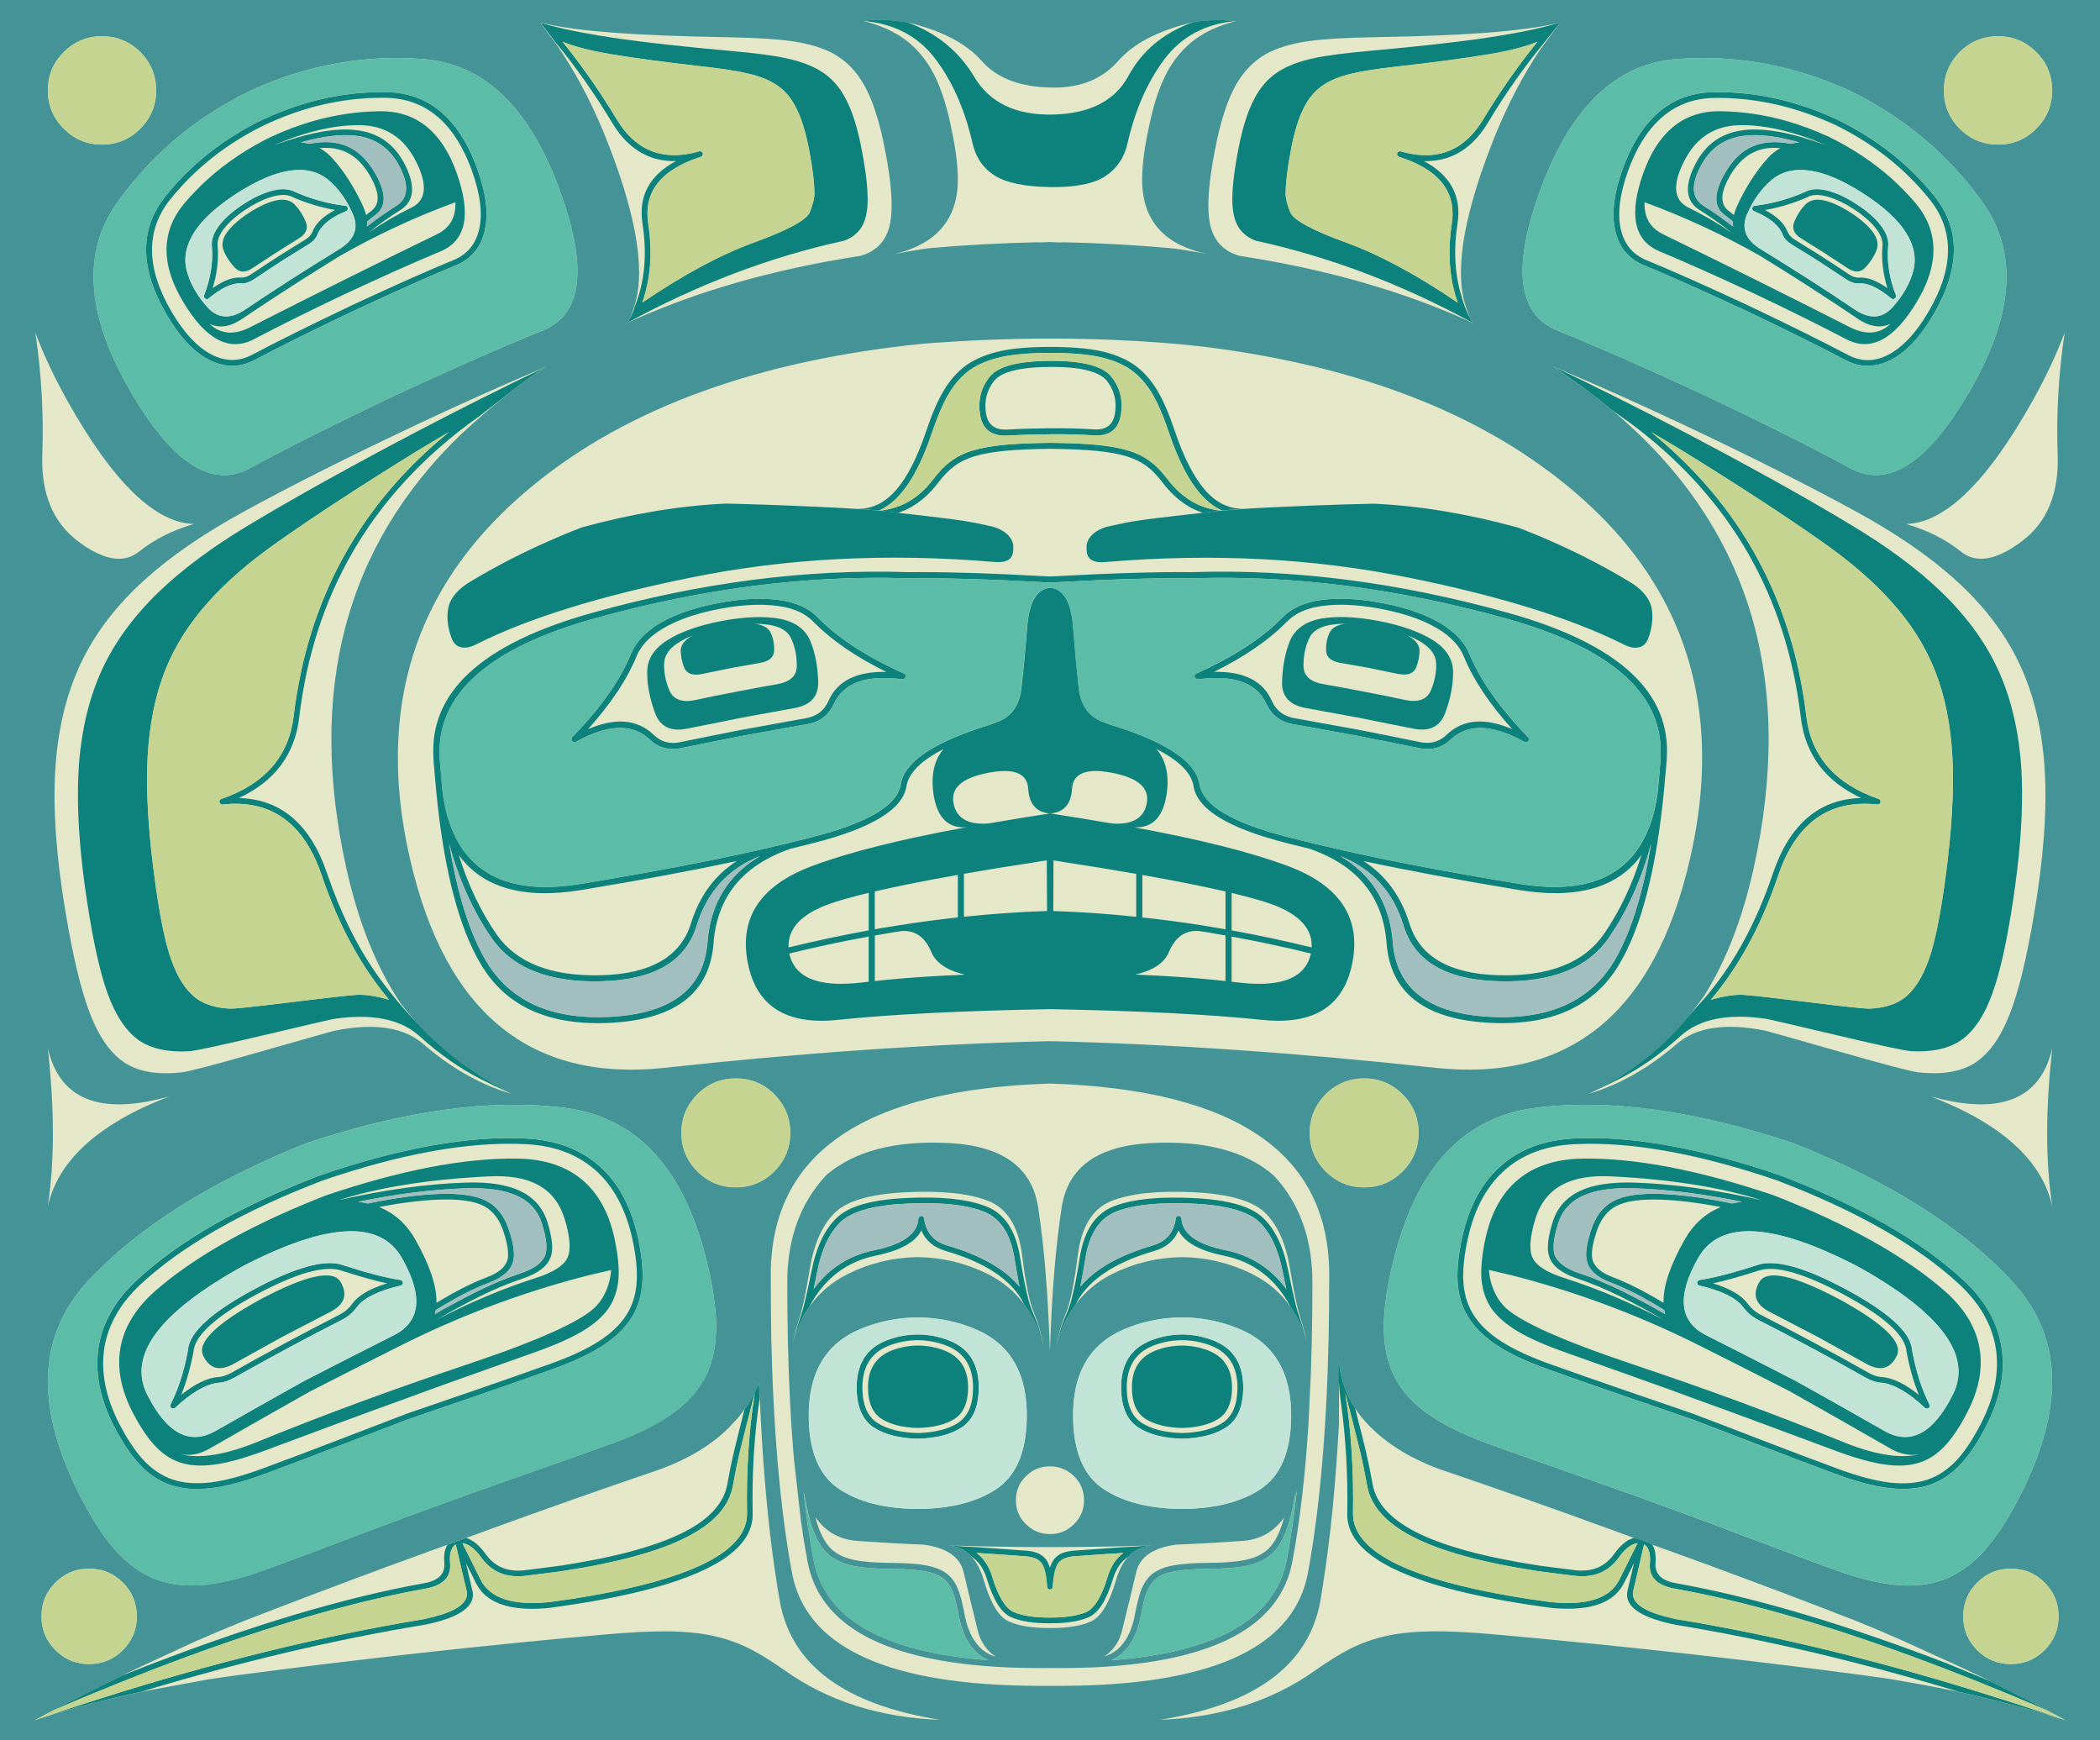 <?xml version="1.0" encoding="utf-8"?>
<!-- Generator: Adobe Illustrator 27.0.0, SVG Export Plug-In . SVG Version: 6.00 Build 0)  -->
<svg version="1.1" id="Layer_1" xmlns="http://www.w3.org/2000/svg" xmlns:xlink="http://www.w3.org/1999/xlink" x="0px" y="0px"
	 viewBox="0 0 4960.6 4110.2" style="enable-background:new 0 0 4960.6 4110.2;" xml:space="preserve">
<style type="text/css">
	.st0{fill:#E4E7C8;}
	.st1{fill:#439397;}
	.st2{fill:#0D827D;}
	.st3{fill:#C5D591;}
	.st4{fill:#A1BFBE;}
	.st5{fill:#5BBCA8;}
	.st6{fill:#C1E4D7;}
</style>
<g transform="matrix( 1, 0, 0, 1, 0,0) ">
	<g>
		<g id="Layer6_0_FILL">
			<path class="st0" d="M4960.6,0H0v4110.2h4960.6V0z"/>
		</g>
	</g>
</g>
<g transform="matrix( 1, 0, 0, 1, 0,0) ">
	<g>
		<g id="Layer5_0_FILL">
			<path class="st1" d="M2480.2,4110c0.1-0.2,0.2-0.4,0.3-0.6v0.6l2480.2,0.3V0H0v4110.2L2480.2,4110 M4607.3,275.1
				c-10.3-18.4-15.4-38.9-15.4-61.5c0-35.3,12.4-65.5,37.3-90.6c25-24.9,55.2-37.4,90.6-37.4c35.3,0,65.4,12.5,90.3,37.4
				c25,25,37.6,55.2,37.6,90.6c0,24.6-6.1,46.7-18.3,66.3c-5.3,8.4-11.7,16.4-19.3,24c-24.9,25-54.9,37.6-90.3,37.6
				c-35.3,0-65.5-12.5-90.6-37.6C4620.2,295,4613,285.4,4607.3,275.1 M4367.3,213.4c0.3,0.2,0.6,0.3,1,0.3
				c37.8,18.3,73.4,38.8,106.9,61.4c82.6,55.7,152.7,124.3,210.3,205.9c80.7,115.1,71.1,260.3-28.6,435.5
				c-100.1,175.3-195.3,238.4-285.7,189.5c-90.4-48.9-204.4-106.1-342-171.4C3890.8,870.4,3774,819,3678.7,780.5
				c-95.5-38.5-107.7-152.2-36.6-341.1c19.1-50.7,40.7-95.1,64.9-133.1c65.7-102.9,149.8-158.5,252.3-166.7
				C4099.6,128.6,4235.6,153.3,4367.3,213.4 M3684.8,53.4c-0.5,0.1-1,0.3-1.6,0.4l2.1-0.4l-46.9,63.4c-39,58.2-73.6,123.5-103.6,196
				c-4.2,10-8.3,20.3-12.3,30.8c-69.3,178.9-88.2,308.7-56.8,389.5c3,10.6,7.3,20.2,12.9,29.1c1,0.6,2.1,1.1,3.1,1.7
				c-0.9-0.4-1.9-0.9-2.8-1.3C3318,688.7,3134.5,636,2928.3,604.3c-38.6-10.7-61.9-36-70.2-76c-6.5-32-4.5-79.4,6-142
				c2.9-17.4,6.5-36,10.6-55.7c12-55,26.9-98.4,44.8-130.1c18-31.7,41.1-55.7,69.4-72c26.4-15.2,61.2-25.8,104.6-31.7
				c33.6-4.7,83.5-7.7,149.7-8.9c109-1.9,197.1-5.3,264.2-10.3c35.2-2.6,66.8-5.8,94.8-9.5c0.4,0,0.8,0,1.1-0.1
				c29.6-3.9,55.2-8.3,76.7-13.5c1.6-0.4,3.2-0.8,4.7-1.1V53.4 M3827.5,985.2c-1.1-0.9-2.1-1.9-3.3-2.8c-2-1.7-3.9-3.4-6-5.2
				l-6.2-5.1c-0.3-0.4-0.7-0.7-1.1-1.1c-0.7-0.5-1.3-1-2-1.6c-40.3-33.5-86.8-68-139.5-103.5c-0.3-0.2-0.7-0.4-1.1-0.6
				c0.3,0.1,0.7,0.3,1,0.4c-0.7-0.4-1.3-0.9-2-1.4l16.6,7.5c1.8,0.8,3.5,1.5,5.2,2.3c89.4,37.9,183.6,80.1,282.8,126.7
				c163,76.8,301.1,146.3,414.3,208.3c93.2,51,170.4,104.1,231.6,159.2c66.8,60.1,117.2,125.7,151.2,196.7
				c35.1,73.4,55.4,158.3,61.1,254.7c5.6,95.7-3,209.8-25.7,342.1c-17.4,103.6-36.6,181.9-57.7,235c-22.1,55.9-50.2,94.3-84.2,115.1
				c-32.7,19.8-76.4,26.7-131.1,20.6c-17.3-2-79.5-18.3-186.7-49c-111.7-31.9-170.3-48.5-175.9-49.6c-93-18.5-162.3-8-207.9,31.5
				c-66.3,57.1-135.3,96.3-207.1,117.5c-0.8,0.2-1.6,0.5-2.4,0.7c4.8-2.1,9.5-4.3,14.2-6.5c104.8-52,191.7-127.5,260.8-226.5
				c50.9-81.6,89.5-181.1,115.7-298.5C4240.5,1610,4135.6,1254.4,3827.5,985.2 M4877,785.8c-14.4,98.3-19.9,193.7-16.4,286.4
				c3.5,92.7-24.8,161.5-84.9,206.4c-60,45-107.9,53-143.7,24.1c-35.9-28.8-79.1-50.6-129.7-65.3c92-2,191.9-99.2,299.6-291.7
				C4833,889.9,4858,836.6,4877,785.8 M4848,2474.5c-16.3,144.3-16.3,269.1,0,374.6c-24.8-109-120.6-195.6-287.6-259.8
				C4724.5,2635.3,4820.4,2597.1,4848,2474.5 M4019.7,1834.6c-3,62.6-12.3,127.6-27.8,194.7c-83.4,363-284.5,527.1-603.2,492.4
				c-318.8-34.9-621.6-55.8-908.4-62.8c-286.7,7-589.5,27.9-908.4,62.8c-318.7,34.8-519.8-129.4-603.2-492.4
				c-15.5-67.2-24.8-132.1-27.8-194.7c-13.2-275.2,93.7-505.3,320.7-690.1c223.4-182.1,528.7-292.9,915.9-332.5
				c0.4-0.1,0.7-0.1,1-0.1c211-16.8,414.8-16.4,611.4,1.3c22.3,2.2,44.3,4.6,66.2,7.2c352.7,45.6,633.6,153.7,842.7,324.1
				C3926,1329.3,4032.9,1559.3,4019.7,1834.6 M3346.3,2639.8c3.1,11.2,4.7,23.1,4.7,35.7c0,35.4-12.6,65.7-37.7,90.9
				c-25.1,25.1-55.4,37.7-90.9,37.7s-65.8-12.6-91-37.7c-25-25.1-37.6-55.4-37.6-90.9c0-21.4,4.6-40.9,13.7-58.5
				c6-11.5,13.9-22.3,23.8-32.5c25.2-25,55.6-37.6,91-37.6s65.7,12.5,90.9,37.6C3329.5,2600.7,3340.5,2619.2,3346.3,2639.8
				 M3417.6,2720.7c56.1-59.5,127-94.4,212.6-104.7c171.7-21.1,373.2,6.7,604.6,83.2c226.3,90.1,398.5,198.4,516.6,324.9
				c58.9,63,90.7,135.4,95.5,217c4.6,81.2-17.4,172.2-66,273c-27.6,56.5-54.9,101.3-81.8,134.4c-28.7,35.2-59.8,60.6-93.3,76
				c-34.2,15.8-73.3,22.3-117.2,19.4c-43.3-2.8-94.3-14.8-153.1-35.9c-48.6-17.6-120.9-44.6-217.1-81.1
				c-87.2-33-152.2-57.1-195-72.3c-42.4-15.8-107.7-39.1-195.9-69.9c-97.1-34-169.9-59.9-218.3-77.5c-58.6-21.7-105.4-45.4-140.3-71
				c-35.5-26.1-61.3-56.2-77.4-90.3c-15.8-33.2-23.3-72.5-22.5-118.1c0.5-42.6,8.4-94.4,23.7-155.3
				C3320.2,2863.7,3361.8,2779.8,3417.6,2720.7 M3533.2,3860.2c-59.3-5.3-108.7-7.8-148.1-7.5c-40.9,0.4-76.7,3.8-107.4,10.3
				c-29.9,6.3-58.7,16.3-86.5,30c-24.4,12.2-52.6,29.6-84.6,52.2c-101.8,72.3-224.1,111.1-367.1,116.5
				c226.8-35.9,353.3-130.1,379.7-282.5c2-11.8,3.9-23.8,5.8-35.9c17.6-110.7,30.2-237.7,37.8-381c0.1-0.6,0.1-1.2,0.1-1.8v-147.4
				c3.5,49.3,21.3,93.8,53.1,133.7l8.1,9.5c0.3,0.4,0.7,0.8,1,1.1c42.8,47.4,100.9,84.7,174.2,111.8
				c144.8,49.3,277.8,96.2,399,140.5c2.5,0.9,4.9,1.8,7.4,2.7l129.4,47.3c1,0.4,2,0.7,3,1c114.7,41.2,239.3,87.6,373.9,139.3
				c2.8,1.1,5.6,2.2,8.4,3.3l29.3,11.5c10,3.7,19.9,7.5,29.9,11.3c0.5,0.2,0.9,0.4,1.1,0.6c0.2,0,0.3,0,0.4,0.1
				c3.9,1.5,7.8,3.1,11.8,4.7c31.6,12.7,64.3,26.6,98.1,41.7l144,65.6c86.2,40.3,167.5,81.5,243.6,123.6c-0.8-0.2-1.5-0.4-2.3-0.6
				l-0.6-0.3c-0.7-0.2-1.4-0.5-2.1-0.7l-16.7-5.2c-81.9-24.6-165.7-46-251.3-64.3l-65.9-12.9l-77.7-13.5
				c-26.2-3.8-52.5-7.5-78.9-10.9c-52.1-6.9-104.4-13.6-156.9-20.1C3999.8,3906,3768.8,3881.4,3533.2,3860.2 M4637.5,3817.3
				c0-31.1,11-57.6,32.9-79.7c22-21.9,48.6-32.9,79.8-32.9c31.1,0,57.6,11,79.5,32.9c22,22,33,48.6,33,79.7c0,31.2-11,57.7-33,79.7
				c-1.4,1.4-2.8,2.8-4.3,4.3c-21.2,19.2-46.3,28.8-75.3,28.8c-31.2,0-57.8-11-79.8-33c-9.4-9.4-16.8-19.7-22.1-30.8
				C4641.1,3851.3,4637.5,3835,4637.5,3817.3 M2820.3,95c-12.4,9.4-23.8,20.3-34.2,32.5c-12.3,14.4-23.1,30.7-32.3,48.9
				c-15.6,30.5-28.4,69.5-38.4,117.1c-4.3,20.1-7.5,36-9.5,47.6c-4.3,24.9-6.8,47.9-7.7,69c-4.9,104.2,46.2,167.4,153.5,189.5
				c-44.7-7.9-74.3-12.5-88.7-13.7c-81.7-7.3-165.4-11.9-251-13.7c-6.7,0.6-17.3,0.4-31.7-0.6c-14.5,0.9-25,1.1-31.7,0.6
				c-85.5,1.9-169.1,6.5-250.9,13.7c-13.9,1.2-42.9,6.1-86.9,14.6c105.9-24.7,156.4-88.2,151.5-190.3c-0.9-21.2-3.4-44.2-7.7-69
				c-2-11.6-5.1-27.5-9.4-47.6c-10.1-47.5-23-86.6-38.6-117.1c-9.3-18.2-20-34.5-32.3-48.9c-10.3-12.2-21.7-23-34.2-32.5
				c-26.6-20.2-60-35.4-99.9-45.5c25.6-4.8,60-3.7,103.2,3.3c80,18.8,138.6,49.2,175.6,91.1c37,41.9,94.2,62.8,171.4,62.8
				c63.6,0,113.9-20.9,150.9-62.8c37-42,95.6-72.3,175.6-91.1c25.5-5.5,59.9-6.6,103.2-3.3C2880.4,59.6,2847.1,74.7,2820.3,95
				 M1717.4,87.9c66.1,1.2,116,4.2,149.7,8.9c43.4,6,78.2,16.5,104.6,31.7c28.3,16.3,51.5,40.3,69.4,72
				c17.9,31.7,32.8,75.1,44.8,130.1c4.2,19.7,7.7,38.3,10.6,55.7c10.5,62.6,12.5,110,6,142c-8.2,40-31.6,65.3-70.2,76
				c-207.4,31.8-391.8,85-553.3,159.4c6.8-5.6,12.2-15.8,16-30.8c31.4-80.8,12.4-210.6-56.8-389.5c-4-10.5-8.1-20.7-12.3-30.8
				c-32.1-77.6-69.4-147-111.8-208.2c-0.4-0.5-0.8-1-1.1-1.6L1276,53.4l0.9,0.3c-0.3-0.1-0.7-0.2-1-0.3v-0.1
				c42.6,10.6,101.7,18.7,177.3,24.2C1520.3,82.5,1608.3,86,1717.4,87.9 M592.3,213.7c0.4,0,0.7-0.1,1-0.3
				c131.7-60.2,267.7-84.8,408-73.8c102.5,8.2,186.6,63.8,252.3,166.7c24.2,38,45.8,82.3,64.9,133.1c71.1,189,59,302.7-36.4,341.1
				c-95.4,38.5-212.3,89.9-350.6,154.2C794,1000,680,1057.1,589.5,1106.1c-90.4,48.9-185.7-14.2-285.7-189.5
				C204,741.3,194.4,596.1,275.1,481c57.6-81.6,127.7-150.3,210.3-205.9C519,252.5,554.6,232.1,592.3,213.7 M368.9,213.6
				c0,22.6-5.2,43.1-15.6,61.5c-5.7,10.3-12.9,19.9-21.8,28.8c-25,25-55.2,37.6-90.6,37.6c-35.2,0-65.3-12.5-90.3-37.6
				c-7.6-7.6-14-15.5-19.3-24c-12.2-19.7-18.3-41.8-18.3-66.3c0-35.3,12.5-65.5,37.6-90.6c24.9-24.9,55-37.4,90.3-37.4
				c35.3,0,65.5,12.5,90.6,37.4C356.5,148.1,368.9,178.3,368.9,213.6 M99.9,1072.2c3.5-92.7-1.9-188.2-16.3-286.4
				c19,50.8,44,104.1,75.1,159.9c107.7,192.5,207.6,289.7,299.6,291.7c-50.6,14.7-93.8,36.5-129.7,65.3
				c-35.8,28.9-83.8,20.9-143.9-24C124.8,1233.7,96.5,1164.9,99.9,1072.2 M191.6,1565c34-71.1,84.4-136.6,151.2-196.7
				c61.2-55.1,138.4-108.1,231.6-159.2c113.2-62.1,251.3-131.5,414.3-208.3c95.9-45.1,187.2-86.1,274-123l29.3-12.9
				c-0.8,0.5-1.6,1-2.4,1.6c0.9-0.4,1.8-0.8,2.7-1.1c-1.2,0.6-2.4,1.1-3.7,1.7c-59.9,38-126.8,91.2-200.7,159.7
				c-273,263.9-362.8,605.6-269.4,1025.3c28.3,126.8,71,232.7,128.1,317.8c63.6,83.8,149.4,154.3,257.4,211.5
				c1.7,0.8,3.4,1.5,5.1,2.3c-0.5-0.2-1.1-0.3-1.7-0.6c-72-21.1-141.3-60.3-207.8-117.6c-45.5-39.5-114.8-50-207.8-31.5
				c-5.6,1.1-64.3,17.7-176,49.6c-107.1,30.7-169.3,47.1-186.7,49c-54.7,6.1-98.4-0.7-131.1-20.6c-34-20.8-62.1-59.1-84.2-115.1
				c-21-53.1-40.2-131.4-57.7-235c-22.7-132.4-31.2-246.4-25.7-342.1C136.2,1723.3,156.6,1638.4,191.6,1565 M725.8,2699.1
				c231.4-76.5,432.9-104.3,604.6-83.2c85.6,10.3,156.5,45.2,212.6,104.7c55.7,59.1,97.4,143.1,124.9,251.7
				c15.3,60.9,23.2,112.7,23.7,155.3c0.8,45.5-6.8,84.9-22.5,118.1c-16.1,34.1-41.9,64.2-77.4,90.3c-35,25.6-81.7,49.3-140.3,71
				c-48.4,17.7-121.1,43.5-218.3,77.5c-88.1,30.8-153.4,54.1-195.9,69.9c-42.7,15.2-107.7,39.3-195,72.3
				c-96.2,36.5-168.6,63.5-217.1,81.1c-58.8,21.1-109.8,33-153.1,35.9c-43.9,2.8-83-3.6-117.2-19.4c-33.4-15.4-64.4-40.7-93.3-76
				c-26.9-33.1-54.2-77.9-81.8-134.4c-48.7-100.8-70.7-191.8-66-273c4.9-81.6,36.8-154,95.5-217
				C327.3,2897.6,499.5,2789.3,725.8,2699.1 M112.8,2474.5c27.5,122.6,123.3,160.8,287.4,114.8c-167,64.2-262.8,150.8-287.4,259.8
				C129,2743.7,129,2618.8,112.8,2474.5 M290.3,3737.6c21.9,22,32.9,48.6,32.9,79.7c0,17.8-3.6,34.1-10.8,48.9
				c-5.3,11.1-12.7,21.3-22.1,30.8c-22,22-48.6,33-79.8,33c-29,0-54.1-9.6-75.3-28.8c-1.4-1.4-2.8-2.8-4.3-4.3
				c-22-21.9-33-48.5-33-79.7c0-31.1,11-57.6,33-79.7c21.9-21.9,48.4-32.9,79.5-32.9C241.7,3704.7,268.3,3715.7,290.3,3737.6
				 M286.2,3958.2c15.2-7.4,30.2-14.6,45.1-21.5l127.6-59.1c37.7-16.6,73.9-31.9,108.9-45.9c4-1.6,7.9-3.2,11.8-4.7
				c0.1-0.1,0.2-0.1,0.4-0.1c0.4-0.2,0.8-0.4,1.1-0.6c20-7.7,39.8-15.4,59.2-22.8c0.9-0.3,1.7-0.6,2.4-0.9c0.9-0.4,1.7-0.7,2.4-1
				c133.7-51.4,257.6-97.7,371.6-138.8c0.8-0.2,1.6-0.5,2.4-0.9l136.8-49.7c123-45,258.1-92.6,405.4-142.9
				c65.5-24.3,118.9-56.6,160-97.1l19.8-21.3c6.3-7.4,12.3-15,17.9-22.8c-0.1,0.3-0.2,0.7-0.3,1c14.6-20.2,25.9-41.5,34.2-63.8
				l1.8,37c0-0.3,0.1-0.6,0.1-1c0.2,4.2,0.3,8.4,0.4,12.5l1.7,34.6c7.6,149.1,20.5,280.7,38.7,395c1.9,12.1,3.9,24,6,35.9
				c26.3,152.4,152.8,246.6,379.6,282.5c-143-5.4-265.3-44.2-367.1-116.5c-32-22.6-60.2-40-84.6-52.2c-27.8-13.7-56.6-23.7-86.5-30
				c-30.7-6.5-66.5-10-107.4-10.3c-39.4-0.3-88.8,2.2-148.1,7.5c-290.1,26.1-573.4,57.4-849.8,93.8c-28.5,3.7-56.8,7.7-84.9,12
				c-1.9,0.4-3.9,0.7-5.8,1l-136.9,25.2c-89.4,18.6-170.9,39.4-244.6,62.4c-5.5,1.9-12.3,4.2-20.4,6.9l-0.7,0.3
				c-0.8,0.2-1.5,0.4-2.1,0.6c0.6-0.3,1.3-0.7,1.8-1l37.3-19.7c52.7-27.8,109.3-56.3,169.8-85.6
				C289.4,3956.8,287.8,3957.5,286.2,3958.2 M1738.2,2546.9c35.5,0,65.9,12.5,91,37.6c9.9,10.1,17.9,20.9,23.8,32.5
				c9.2,17.7,13.7,37.2,13.7,58.5c0,35.4-12.5,65.7-37.6,90.9c-25.1,25.1-55.5,37.7-91,37.7c-35.4,0-65.7-12.6-90.9-37.7
				c-25.1-25.1-37.7-55.4-37.7-90.9c0-12.6,1.6-24.5,4.7-35.7c5.8-20.6,16.8-39,33-55.3C1672.5,2559.4,1702.8,2546.9,1738.2,2546.9
				 M1820.7,3014.9c0-1.5,0-2.9,0-4.1c0.1-287.1,220-437.7,659.6-451.8c439.7,14.2,659.5,164.8,659.6,451.8c0,1.2,0,2.6,0,4.1
				c0,49.7-0.5,97.9-1.4,144.6c-4.9,220.3-21.2,405.2-48.8,554.6c-1.9,10-4.3,19.8-7.1,29.3c-49.6,162-250.4,241.3-602.4,238
				c-352,3.3-552.8-76-602.4-238c-2.8-9.5-5.2-19.3-7.1-29.3c-27.6-149.4-43.8-334.3-48.8-554.6
				C1821.2,3112.8,1820.7,3064.6,1820.7,3014.9 M2480.5,4078.2v0.6c-0.1-0.2-0.2-0.4-0.3-0.6H2480.5 M2719.1,2699.6
				c-126.2,6.4-196.6,57-211.2,151.8c-14.5,94.8-23.7,208.3-27.8,340.7c-4.1-132.4-13.3-246-27.8-340.7
				c-14.6-94.8-84.9-145.4-211.2-151.8c-126.2-6.5-222.7,18.7-289.3,75.7c-0.2,0.1-0.4,0.3-0.6,0.6c-5.1,5.5-10,11.1-14.7,17
				c-51.2,62.7-76.8,141.3-76.8,235.7c0,1.1,0,2.4,0,3.8c0,46.3,0.5,91.3,1.4,134.9c2.3,102.9,7.2,197.5,14.9,283.7l15.4,135.9
				c0.1,0.4,0.1,0.9,0.1,1.3c4.7,34.3,10,66.9,15.7,97.8c27.6,154,183.3,237.9,467.1,251.7c18.8,0.8,38.4,1.3,58.8,1.6
				c15.3,0.3,31,0.3,47.2,0.1h0.1c15.8,0.2,31.4,0.1,46.8-0.1c20.2-0.2,39.8-0.7,58.7-1.6h0.1c283.7-13.8,439.5-97.7,467.1-251.6
				c17.3-92.3,29.8-199.2,37.6-320.7c0.1-2.4,0.3-4.8,0.4-7.2l5.2-111.8c0.1-0.4,0.1-0.7,0.1-1.1c0.9-25.4,1.7-51.4,2.3-78
				c0.9-43.6,1.4-88.5,1.4-134.9c0-1.4,0-2.7,0-3.8c0-94.4-25.6-173-76.7-235.7c-4.8-5.9-9.8-11.5-14.9-17c-0.2-0.2-0.4-0.3-0.6-0.4
				C2941.8,2718.3,2845.4,2693.1,2719.1,2699.6 M2626,2836.1c44.6-17.6,109-24.4,193.3-20.4c84.2,4.1,140.7,20.4,169.7,49
				c28.8,28.5,48.1,71.8,58,129.8c9.8,58,17.5,95.3,23,112c5.2,16,11,36.6,17.4,61.7c-0.2-0.7-0.5-1.5-0.7-2.3
				c-0.5-1.5-0.9-3-1.4-4.5c-9.2-28.5-21.6-53.9-37.3-76c-23.2-32.7-53.6-58.3-91-77c-51.5-25.4-106.3-38.6-164.6-39.5
				c-58.2,0.9-113,14.1-164.4,39.5c-34.6,17.2-63.1,40.6-85.6,70.2c-20.6,27-36.1,59.3-46.5,96.8c-0.1,0.3-0.2,0.6-0.3,1
				c5.6-28.3,13.2-54,23-76.8c9.7-23.1,18.9-68.4,27.5-135.9C2554.8,2896.2,2581.4,2853.6,2626,2836.1 M1971.4,2864.7
				c28.9-28.7,85.5-45.1,169.7-49c84.3-4,148.7,2.8,193.3,20.4c44.6,17.6,71.2,60.1,79.9,127.6c8.6,67.6,17.8,112.8,27.5,135.8
				c9.7,23,17.4,48.6,23,76.8c-0.1-0.3-0.2-0.6-0.3-0.9c-10.4-37.5-25.9-69.8-46.5-96.8c-22.5-29.6-51-53-85.6-70.2
				c-51.4-25.4-106.2-38.6-164.4-39.5c-58.2,0.9-113.1,14.1-164.6,39.5c-37.4,18.6-67.7,44.3-91,77c-15.7,22.1-28.1,47.4-37.3,76
				c-0.5,1.4-0.9,2.9-1.4,4.5c-0.2,0.8-0.5,1.6-0.7,2.4c6.4-25.1,12.2-45.7,17.4-61.8c5.5-16.6,13.1-54,23-112
				C1923.2,2936.5,1942.5,2893.2,1971.4,2864.7 M2202.5,3113.3c35.4,3.6,69.2,12.1,101.3,25.7c83.1,34.9,123.6,105.1,121.6,210.8
				c-1.4,79.8-25.1,135.3-71.1,166.4c-46.2,31.1-108.3,47-186.4,47.6c-78.1-0.7-140.3-16.5-186.4-47.6
				c-46-31.1-69.7-86.6-71.1-166.4c-2-105.6,38.6-175.9,121.6-210.8c32.1-13.5,65.9-22.1,101.3-25.7c11.3-1.1,22.9-1.8,34.6-2
				C2179.7,3111.5,2191.2,3112.2,2202.5,3113.3 M1898.1,3523.7c0.5,1.7,1,3.3,1.6,5c6.2,34.2,12.6,60.7,19.1,79.7l0,0
				c9.3,27,21.3,47.3,36,60.8c14.8,13.9,35,23.6,60.7,28.9c21.7,4.6,53,7,93.8,7.2c32.8,0.3,58.5,2.3,77.2,6
				c18.2,3.5,32.4,9.3,42.5,17.4c9.3,7.6,16.6,18.3,22,32.3c4.4,11.6,9,29.5,13.6,54c6.8,36.6,19.7,64.5,38.6,83.9v0.1
				c9,9.4,19.3,16.6,30.8,21.8c-248.4-19.1-385.9-98.3-412.4-237.4c-9.2-49.1-17-102.4-23.5-159.9L1898.1,3523.7 M1932.2,3603.8
				v-0.1c-2-6-4.1-12.9-6.1-20.6c24.7,35.4,59,54.2,103,56.3c56.9,4,107.7,6.8,152.4,8.5c54.8,7.4,86.4,29.1,94.8,65.2
				c9.4,39.7,20.5,85.7,33.4,137.9c6.8,27,21,47.6,42.7,61.7c-15-4.3-28.1-12.2-39.1-23.5l0,0c-17-17.8-28.6-43.3-34.9-76.7v-0.1
				c-4.8-25.5-9.6-44.3-14.3-56.4c-6.3-16.6-15-29.4-26.2-38.3c-11.5-9.5-27.8-16.2-48.8-20.3c-19.3-3.9-45.9-5.9-79.8-6.2l0,0
				c-39.6-0.2-69.9-2.5-91-6.9l0,0c-22.8-4.7-40.8-13.2-54-25.4C1951.3,3646.5,1940.6,3628.2,1932.2,3603.8 M2400.8,3556.9
				c-0.8-4.5-1.1-9.2-1.1-13.9c0-22.1,7.9-41,23.7-56.7c10.2-10.1,21.9-16.9,35-20.4c6.9-1.9,14.2-2.8,21.8-2.8
				c7.7,0,14.9,0.9,21.8,2.8c13.1,3.5,24.8,10.3,35,20.4c15.8,15.7,23.7,34.6,23.7,56.7c0,4.7-0.4,9.4-1.1,13.9
				c-2.6,16.3-10.2,30.5-22.5,42.7c-15.7,15.7-34.6,23.5-56.8,23.5s-41.1-7.8-56.8-23.5C2411,3587.4,2403.4,3573.2,2400.8,3556.9
				 M2243.6,3650c4.5,0.2,9.1,0.3,13.6,0.4c75.3,2.2,149.6,3.3,222.9,3.4c73.3-0.1,147.6-1.2,222.9-3.4c4.5-0.1,9.1-0.2,13.6-0.4
				c0.2,0,0.3,0,0.4,0c1.6-0.1,3.2-0.1,4.8-0.1c-1.1,0-2.2,0.1-3.3,0.3c-21.4,2-39.3,10.7-53.4,26.2c-12.5,13.5-22.2,32.2-29.1,56
				c-15.6,53.7-35.1,85.9-58.5,96.8c-23.4,10.7-55.9,15.9-97.5,15.7c-41.6,0.2-74.1-5.1-97.5-15.7c-23.4-10.9-42.9-43.1-58.5-96.8
				c-6.9-23.8-16.6-42.5-29.1-56c-14.2-15.5-32-24.2-53.4-26.2c-1.1-0.2-2.2-0.2-3.3-0.3c1.6,0,3.2,0.1,4.8,0.1
				C2243.3,3650,2243.4,3650,2243.6,3650 M2928.3,3138.9c83.1,34.9,123.6,105.1,121.6,210.8c-1.4,79.9-25.1,135.4-71.1,166.4
				c-46.1,31.1-108.2,47-186.4,47.6c-78-0.7-140.2-16.5-186.4-47.6c-46-31-69.7-86.5-71.1-166.4c-2-105.6,38.6-175.9,121.6-210.8
				c32.1-13.5,65.9-22.1,101.3-25.7c11.3-1.1,22.9-1.8,34.6-2c11.7,0.2,23.2,0.9,34.6,2C2862.4,3116.9,2896.2,3125.4,2928.3,3138.9
				 M2850.2,3705.3L2850.2,3705.3c40.9-0.2,72.2-2.6,93.8-7.2c25.8-5.3,46-15,60.8-28.9c14.7-13.5,26.7-33.8,35.9-60.8l0,0
				c6.3-18,12.4-42.9,18.3-74.7c1.5-4,2.9-8.2,4.3-12.5c-6.6,58.4-14.5,112.6-23.8,162.4c-26.6,139.3-164.6,218.4-414,237.4
				c11.6-5.2,21.9-12.5,31-22v-0.1c18.9-19.4,31.7-47.3,38.6-83.9c4.6-24.4,9.1-42.4,13.5-54c5.4-14,12.7-24.8,22-32.3
				c10.2-8.1,24.4-13.9,42.5-17.4C2791.8,3707.6,2817.6,3705.6,2850.2,3705.3 M2850.1,3691.1c-33.8,0.3-60.4,2.4-79.8,6.2
				c-20.9,4-37.1,10.8-48.8,20.3c-11.1,8.9-19.8,21.6-26.2,38.3c-4.6,12.1-9.3,30.9-14.2,56.4v0.1c-6.2,33.4-17.8,58.9-34.9,76.7
				l0,0c-10.7,11-23.3,18.7-37.8,23.1c21.3-14,35.4-34.4,42.1-61.2c12.9-52.2,24.1-98.1,33.4-137.9c8.4-36.1,40-57.8,94.8-65.2
				c44.7-1.7,95.5-4.5,152.4-8.5c43.2-2,77.2-20.5,102.2-55.4c-2,7.3-4,13.9-6.1,19.7v0.1c-8.3,24.4-19,42.7-32,55
				c-13.2,12.2-31.2,20.7-54,25.4h-0.1c-21,4.4-51.2,6.8-90.9,6.9H2850.1z"/>
		</g>
	</g>
</g>
<g transform="matrix( 1, 0, 0, 1, 0,0) ">
	<g>
		<g id="Layer4_0_FILL">
			<path class="st2" d="M2936.7,3280.5c1-57.4-22-95.4-69.2-114.2c-23.5-9.5-48.5-14.5-75-14.7h-0.1c-26.6,0.3-51.6,5.2-75.1,14.7
				c-47.1,18.8-70.2,56.9-69,114.2c0.9,43.8,14.6,74.2,41.1,91c25.5,16.5,59.8,25.3,102.9,26.2c0.1,0,0.2,0,0.3,0
				c43.2-0.9,77.5-9.7,103-26.2h0.1C2922.1,3354.7,2935.7,3324.4,2936.7,3280.5 M2862.4,3178.8c41.4,16.9,61.6,50.7,60.7,101.5
				c-0.7,38.3-12.3,64.9-34.9,79.9c-23.7,15.1-55.6,23.2-95.7,24.2c-0.1,0-0.2,0-0.3,0c-40-1-71.9-9.1-95.7-24.2h0.1
				c-22.6-15-34.3-41.7-35-79.9c-0.9-50.7,19.4-84.6,60.7-101.5c21.9-8.9,45.3-13.5,70-13.7
				C2817.2,3165.3,2840.5,3169.9,2862.4,3178.8 M2877.6,3351.3c21.1-13.3,32-37.1,32.7-71.4c0.8-45.2-17.9-75.3-55.8-90.3
				c-19.6-7.7-40.4-11.6-62.5-11.8c-22.1,0.2-42.9,4.1-62.4,11.8c-38.1,15-56.7,45.1-55.8,90.3c0.7,34.3,11.5,58.1,32.6,71.4
				c21.3,13.2,49.8,20.3,85.6,21.1C2827.8,3371.5,2856.3,3364.5,2877.6,3351.3 M2242.6,3650c-0.3,0-0.6,0-1,0.1
				c21.4,2,39.3,10.7,53.4,26.2c16.8,10.9,28.9,28.5,36.3,52.9c15.4,50.6,34.6,80.7,57.7,90.3h0.1c21.8,9.6,52.2,14.4,91,14.2
				c38.8,0.2,69.2-4.5,91-14.2h0.1c23.1-9.5,42.3-39.6,57.7-90.1c7.4-24.5,19.5-42.1,36.3-53c14.2-15.5,32-24.2,53.4-26.2
				c-0.4-0.1-0.7-0.1-1-0.1c-0.2,0-0.4,0-0.6,0c-0.1,0-0.2,0-0.4,0c-4.5,0.2-9.1,0.3-13.6,0.4c-1.9,0.2-3.7,0.4-5.5,0.7h0.3
				c-1.8,0.2-3.5,0.4-5.1,0.7c-0.5,0-1,0.1-1.4,0.1c-25.5,1.1-54.6,2.9-87.2,5.4c-38.2,2.7-60.2,4.3-66.2,4.7
				c-23.2,1.4-39.4,8.4-48.3,20.8c-3.8,4.9-6.9,11.5-9.5,19.7c-2.6-8.2-5.7-14.8-9.5-19.8c-9-12.4-25.1-19.3-48.3-20.7
				c-6-0.4-28-2-66.2-4.8c-32.6-2.4-61.7-4.2-87.2-5.4c-0.4-0.1-0.9-0.1-1.4-0.1c-1.6-0.2-3.3-0.4-5.1-0.6h0.3
				c-1.8-0.3-3.6-0.5-5.5-0.7c-4.5-0.1-9.1-0.2-13.6-0.4c-0.2,0-0.3,0-0.4,0C2243,3650,2242.8,3650,2242.6,3650 M2306.6,3667.5
				c15.2,0.9,31.4,2,48.6,3.3c38.3,2.8,60.4,4.4,66.3,4.7c18.2,1.1,31,6.3,38.4,15.4c7.5,10.5,12,29.4,13.5,56.8
				c0.1,1.8,0.9,3.3,2.3,4.5c1.3,1.2,2.8,1.8,4.5,1.8s3.2-0.6,4.5-1.7c1.4-1.3,2.1-2.9,2.1-4.7c1.6-27.4,6.1-46.3,13.6-56.8
				c7.4-9.2,20.2-14.3,38.4-15.4c6-0.3,28.1-1.8,66.3-4.7c17.2-1.2,33.4-2.3,48.6-3.1c-17.4,12.4-30,31.7-37.8,57.8
				c-13.8,45.4-30.5,72.7-50.2,81.9v-0.1c-20.6,8.8-49.1,13.1-85.6,13c-36.5,0.1-65-4.3-85.6-13v0.1c-19.7-9.4-36.4-36.7-50.2-81.9
				C2336.6,3699.3,2323.9,3679.9,2306.6,3667.5 M2167.9,3151.6h-0.1c-26.5,0.3-51.4,5.1-75,14.6c-47.1,18.8-70.2,56.9-69.2,114.4
				c0.9,43.7,14.6,74.1,41,91h0.1c25.5,16.5,59.9,25.3,103,26.2c0.1,0,0.2,0,0.3,0c43.1-0.9,77.4-9.7,102.9-26.2
				c26.6-16.9,40.3-47.2,41.1-91c1.1-57.4-21.9-95.6-69-114.4C2219.5,3156.7,2194.5,3151.8,2167.9,3151.6 M2097.9,3178.8
				c21.9-8.9,45.3-13.5,70-13.7c24.8,0.3,48.1,4.9,70,13.7c41.3,16.9,61.5,50.7,60.7,101.5c-0.8,38.3-12.4,64.9-35,79.9h0.1
				c-23.8,15.1-55.7,23.2-95.7,24.2c-0.1,0-0.2,0-0.3,0c-40-1-71.9-9.1-95.7-24.2c-22.6-15-34.2-41.7-34.9-79.9
				C2036.3,3229.5,2056.5,3195.7,2097.9,3178.8 M2168.6,3177.8c-22.1,0.2-42.9,4.1-62.5,11.8c-38,15-56.6,45.1-55.7,90.3
				c0.7,34.3,11.5,58.1,32.6,71.4c21.3,13.2,49.8,20.3,85.6,21.1c35.8-0.9,64.3-7.9,85.6-21.1c21.1-13.3,32-37.1,32.7-71.4
				c0.8-45.2-17.9-75.3-55.8-90.3C2211.6,3181.9,2190.8,3178,2168.6,3177.8 M2327.4,2848.3l0.1,0.1
				c-42.8-16.5-104.6-22.9-185.2-19.1c-81.7,3.5-136.9,19-165.4,46.5c-28.7,27.3-48.6,69-59.7,125c-6.4,32.4-12.2,58.7-17.3,78.9
				c-0.1,0.2-0.2,0.4-0.3,0.6v0.1c0,0.1,0,0.2,0,0.4c-2.6,10.8-5.1,19.3-7.4,25.5v0.1c-5.1,14.4-10.8,32.6-17.1,54.9
				c9.2-28.5,21.6-53.9,37.3-76c0.1-0.4,0.2-0.7,0.3-1c35.3-65.2,87.4-104.8,156-118.9c58-11.9,93.9-31.7,107.7-59.5
				c10.1,24.2,29.3,40.3,57.7,48.5c93.2,27.1,154.2,67.7,183.1,121.7c0.3,0.8,0.5,1.6,0.7,2.4c20.6,27,36.1,59.3,46.5,96.8
				c-6.2-28.3-14.6-53.7-25.1-76.3c-2.9-6.9-6-15.7-9.2-26.5c0-0.6-0.1-1.1-0.3-1.6c-6.5-23.8-13.1-56.9-19.8-99.2
				C2400,2906,2372.5,2864.8,2327.4,2848.3 M2142.7,2842.6c78.4-3.7,138.4,2.4,179.9,18.3c40.3,15.5,65.1,53.1,74.1,113
				c4,24.7,7.8,46.3,11.6,64.8c-34.7-41.8-91.5-74.1-170.4-97.1c-32.2-9.3-50.6-30.6-55-63.9c-0.2-1.8-1-3.3-2.4-4.4
				c-1.3-1.1-2.9-1.7-4.7-1.6c-1.7,0.1-3.2,0.8-4.4,2c-1.2,1.3-1.9,2.8-2,4.5c-2.2,35.8-36.7,60.6-103.5,74.3
				c-60.1,12.2-108.1,42.9-144,92c2.6-12.5,5.5-26.2,8.5-41.1c10.3-52.7,28.8-92,55.6-117.8
				C2013.3,2860.3,2065.5,2846,2142.7,2842.6 M2632.8,2848.4l0.1-0.1c-45.1,16.6-72.6,57.8-82.6,123.6
				c-6.7,42.3-13.3,75.4-19.8,99.4c-0.2,0.4-0.3,0.9-0.3,1.4c-3.2,10.8-6.3,19.6-9.2,26.5c-10.5,22.6-18.9,48-25.1,76.3
				c10.4-37.5,25.9-69.8,46.5-96.8c0.2-0.9,0.4-1.6,0.7-2.3c28.9-54.1,90-94.8,183.1-121.9c28.3-8.1,47.6-24.3,57.7-48.5
				c13.8,27.9,49.7,47.8,107.7,59.7c68.8,14,120.8,53.6,156,118.8c0.1,0.3,0.2,0.6,0.3,1c15.7,22.1,28.1,47.4,37.3,76
				c-6.3-22.2-12-40.5-17.1-54.9v-0.1c-2.3-6.2-4.7-14.7-7.4-25.5c0-0.2,0-0.3,0-0.4v-0.1c-0.1-0.2-0.2-0.4-0.3-0.6
				c-5-20.2-10.8-46.5-17.3-78.9c-11.1-56-30.9-97.7-59.7-124.9c-28.5-27.5-83.7-43-165.4-46.6
				C2737.4,2825.5,2675.6,2831.9,2632.8,2848.4 M2637.8,2860.9c41.5-15.8,101.4-21.9,179.9-18.3c77.2,3.4,129.4,17.7,156.6,42.9
				c26.7,25.8,45.3,65.1,55.6,117.8c3,14.9,5.9,28.6,8.6,41.1c-36-49-84-79.7-144.1-92c-66.8-13.7-101.3-38.5-103.5-74.3
				c-0.1-1.7-0.8-3.2-2-4.5c-1.2-1.2-2.7-1.9-4.4-2c-1.8-0.1-3.4,0.4-4.7,1.6c-1.4,1.1-2.2,2.6-2.4,4.4c-4.4,33.4-22.8,54.7-55,63.9
				c-78.9,23.1-135.7,55.4-170.4,97.1c3.8-18.5,7.7-40.1,11.6-64.8C2572.7,2914,2597.4,2876.4,2637.8,2860.9 M1005.6,3836.8
				c0.2-0.1,0.3-0.1,0.4-0.1c72.2-15.1,109.2-37.8,111.1-68c0.3-4.6-0.3-9.4-1.7-14.2c-4.4-18.9-9.3-39.8-14.6-62.8
				c6.7,13.3,14.4,28.7,23,46.1c5.3,10.7,12.2,20,20.8,28.1c30.3,28,81.1,38.5,152.2,31.6c0.1,0,0.2,0,0.3,0
				c17.7-2.5,34.8-4.9,51.4-7.4c74.4-11.3,139-24.5,194-39.5c159.2-43.5,237.7-102.4,235.4-176.9c-1.7-95.4,3.8-185.9,16.6-271.3
				l-1.8-37c-8.2,22.3-19.6,43.6-34.2,63.8c-10.5,41.3-18.8,74.3-24.7,98.9c-5.2,22-10.5,48-15.9,78
				c-8.2,43.9-41.9,81.2-101.1,111.7c-65,33.3-161.9,59.8-290.6,79.5c-15.6,2.2-44.5,5.9-86.7,11.1c-39.6,4.7-70.2-7.7-91.7-37.4
				c-12.5-17.3-25-29.1-37.7-35.3c-2.1-1-4.1-1.8-6.2-2.6c-0.9-0.3-1.8-0.6-2.7-0.9c0.1,0,0.2-0.1,0.3-0.1l-0.1-0.1l-52.2,19.1
				c2.5-0.8,5-1.7,7.5-2.6c-6.3,10.3-8.7,24.8-7.1,43.4c1.8,25.3-14,41-47.3,47.1c-94.2,16.8-196.6,41.8-307.3,74.8
				c-124.4,37.1-259.1,84.6-404.2,142.4c-60.5,29.3-117.1,57.8-169.8,85.6c1.8-0.9,3.5-1.8,5.2-2.7c27.9-12,55.4-23.7,82.6-35
				c214.6-89.1,407.8-156.8,579.5-203c76.3-20.6,148.4-36.9,216.3-49c42.3-7.7,61.8-28.1,58.4-61.4c-1.7-19.8,2-33.7,11.1-41.7
				c0.9-0.7,1.7-1.2,2.4-1.7c9.6,42.4,18.2,79.2,25.7,110.4c1,4.3,1.1,8.5,0.1,12.5c-4.8,22.6-37.9,40.3-99.4,53.3
				c-0.5,0.1-1,0.2-1.6,0.4c-239.2,39.2-492.6,101.2-760,186.1c-39.4,12.4-79.1,25.3-119.1,38.8c-0.6,0.2-6.4,2.1-17.3,5.8
				c73.7-23,155.3-43.8,244.6-62.4c-5.6,1.1-11.3,2.2-16.9,3.4c234.7-70.8,458.3-123.6,670.7-158.5c0.3-0.1,0.5-0.2,0.7-0.3
				C1004.8,3836.9,1005.2,3836.8,1005.6,3836.8 M1092.3,3644.4c14.9,2.1,29.9,13.6,44.8,34.4c24.5,33.9,59.2,48.2,104.2,42.8
				c42.4-5.2,71.5-8.9,87.2-11.1c130.6-19.9,228.9-46.9,294.8-80.8c63.9-33,99.9-73.4,108-121.3c5.4-29.8,10.6-55.5,15.7-77.2
				c6.9-28.4,16.9-67.9,29.9-118.3c1.9-7.3,3.8-14.6,5.8-22.1c-13.9,88.9-19.9,183.3-18.1,283.2c0.8,77-95.7,136.7-289.3,179.1
				c-38.9,8.6-81.9,16.5-128.8,23.7c-16.5,2.5-33.6,4.9-51.2,7.2l0.3-0.1c-58.5,5.7-102-1-130.7-20c-12.6-8.4-22.3-19.1-29.1-32.2
				C1116.4,3692.7,1101.9,3663.6,1092.3,3644.4 M754.3,2776.4c-0.3,0.1-0.6,0.2-0.9,0.4l-0.1,0.1c-0.1,0-0.2,0-0.3,0.1
				c-186.8,71.8-329.8,153.6-428.9,245.5c-51.3,47.2-81.7,100-91.1,158.2c-9.6,59.5,2.7,122.6,37,189.2c19.5,37.2,39.1,66.5,59,87.9
				c22,23.5,46.5,39.9,73.4,49.2c27.6,9.4,59.9,11.9,96.8,7.5c36.1-4.3,79-15.8,128.7-34.4c49.1-18.1,107.8-40.3,175.9-66.6
				c72.4-27.9,125.6-48.3,159.6-61.2c0.2-0.1,0.4-0.1,0.6-0.1c0.1-0.1,0.2-0.1,0.3-0.1c34.3-12,88-30.5,161.1-55.4
				c69.1-23.8,128.3-44.6,177.6-62.2h-0.1c50.1-17.8,90.4-36.6,120.9-56.4c31-20.3,54-43,69.2-68c14.7-24.3,23-52.5,24.7-84.6
				c1.6-29.2-2.2-64.3-11.3-105.2c-16.5-73.3-47.6-129.6-93.3-168.8c-44.6-38.5-101.8-59.3-171.5-62.6
				C1106.3,2682,943.9,2711.2,754.3,2776.4 M758.6,2789.4c0.1-0.1,0.2-0.2,0.3-0.3c187.7-64.5,348.3-93.5,481.9-87
				c66.4,3.1,120.9,23,163.4,59.5c43.4,37.5,73,91.3,88.9,161.4c8.8,39.4,12.5,73.2,11.1,101.5c-1.5,29.7-9.1,55.8-22.8,78.4
				c-14.2,23.3-35.9,44.6-65.1,63.6c-29.7,19.4-68.9,37.7-117.8,55c-49.4,17.8-108.6,38.5-177.6,62.2h0.1
				c-73.4,25.1-127.4,43.7-161.9,55.6c-0.2,0.1-0.4,0.2-0.7,0.4l-0.1,0.1c-0.1,0-0.2,0-0.4,0.1c-34,12.9-87,33.2-158.9,60.9
				c-67.9,26.2-126.5,48.3-175.7,66.3h-0.1c-48.5,18.2-90.3,29.5-125.6,33.9c-34.6,4.1-64.8,1.7-90.7-7.1
				c-24.9-8.6-47.5-23.8-68-45.5c-19-20.6-37.9-48.9-56.7-84.9c-32.9-63.7-44.7-124-35.6-180.9c9.2-55.3,38.1-105.4,86.7-150.5
				C431.6,2941.5,573.4,2860.5,758.6,2789.4 M771.3,2822.7c-0.3,0.1-0.6,0.2-0.9,0.3c-37.3,14.6-72.8,29.5-106.4,44.6
				c-123,55.7-221.4,115.4-295.1,179.3c-47,40.7-75,85.7-84.2,134.8c-7.1,38.6-2.4,79,14,121.5c4.6,12,10.2,24.1,16.7,36.3
				c17.9,33.8,35.6,59.7,53.3,77.7c18.8,19.5,39.9,32.4,63.2,38.7c23.3,6.5,51.4,7,84,1.6c31.2-5.2,69.8-16.5,115.8-33.9
				c104.5-38.8,159.5-59.3,165-61.4c58.8-21.8,108.8-40.1,150-54.9c0.3-0.1,0.6-0.2,0.9-0.3c41-15.3,91.1-33.4,150.2-54.4
				c5.5-2.1,60.7-21.7,165.7-59c46.4-16.4,83.2-32.6,110.4-48.6c28.5-16.8,49.7-35.2,63.6-55.1c13.5-19.9,21.4-43.4,23.5-70.3
				c1.8-25.2-1.3-56.5-9.2-93.8c-13.2-61.8-39.2-108.7-78-140.6c-38.6-31.7-89-48-151.2-48.9
				C1098.7,2734.3,948.2,2763.1,771.3,2822.7 M868.7,2842.3c-4.8-1.2-9.8-2.2-15-3c-2.4-0.4-4.9-0.7-7.5-1
				c91.7-18.8,176.8-29.4,255.3-31.9c50.5-1.6,90.4,4.3,119.8,17.7c29.9,13.6,49.6,35.8,59.1,66.5c10.3,33.1,12.9,57.3,7.9,72.6
				c-6.5,18.2-25.8,32.8-58,43.7c-33.3,11-68,25.5-104.3,43.5v0.1c-33.2,16.5-66,34.2-98.5,52.9c0.1-0.3,0.1-0.5,0.1-0.7
				c0.8-2.8,1.4-5.8,2-8.9c14.6-8.9,29.2-17.5,43.9-25.8h-0.1c29.1-16.3,56.9-29.3,83.5-39.3c30.7-11.7,49-27.8,54.9-48.3
				c5-15.8,2-40.5-8.9-74.1c-10.8-34-28.9-57.4-54.3-70.3c-24.4-12.9-62.4-18.2-114.1-16.2C987,2821.7,931.8,2829.2,868.7,2842.3
				 M1226.7,2811.8h0.1c-30.8-14.2-72.7-20.5-125.7-18.9c-91.7,2.9-192.2,16.8-301.6,41.5c96.7-30.5,214.5-49.2,353.5-56.1
				c48.7-2.6,87.7,3.9,117.1,19.6c31.1,16.5,52.3,43.6,63.8,81.1c13,42.9,15.2,73.5,6.4,91.8c-9,18.6-33.7,34.4-74.3,47.3
				c-77.2,24.6-155.8,57.6-235.7,99.1c33.6-19.5,67.5-37.7,101.6-54.7c35.7-17.8,70-32.1,102.8-42.9c37.2-12.5,59.4-29.8,66.5-52
				c6-17.1,3.4-44-7.9-80.8C1282.5,2852.1,1260.3,2827.1,1226.7,2811.8 M1034.9,2833.2c48.6-1.9,84.4,3,107.4,14.7
				c22.1,11.4,38,32.2,47.6,62.4c9.7,30,12.6,52.1,8.6,66c-5.3,16.6-20.8,29.8-46.6,39.5c-27.1,10.2-55.5,23.6-85.2,40.3
				c-12,6.7-23.9,13.7-35.7,20.8c0.9-39.2-15.6-88.8-49.6-148.8c-21.1-37.2-49.7-63.1-86-77.5
				C947.9,2840.6,994.4,2834.8,1034.9,2833.2 M510,3379c-61.8,35.4-115.9,6.9-162.3-85.5c-46.6-92.8,28.4-193.7,224.9-302.7
				c199.6-103.5,325-110.2,376.4-20.3c51.2,89.8,45,150.7-18.6,182.8c-63.8,32.1-134.6,68.2-212.5,108.3
				C641.3,3304.5,571.9,3343.6,510,3379 M424.8,3434c23.1,5.1,46.7,0.8,70.6-13c70.5-40.6,149.3-85.5,236.6-134.6
				c76.6-39.2,147.2-75,211.7-107.3c4.3-2.1,8.5-4.2,12.6-6.2c4.1-2.2,8.2-4.3,12.3-6.2c136.3-66.4,277.2-118.1,422.8-155.1
				c0.9-0.2,18.4-4.3,52.3-12.2c-2.9,33.8-14.3,61.7-34,83.8c-31.3,35-133.8,81.5-307.6,139.7c-173.7,58.1-335.3,117.7-485,178.7
				C535.7,3435.7,471.6,3446.5,424.8,3434 M515.8,3265.7h-0.3c1.2-0.1,2.5-0.2,3.8-0.3h0.1c10.7-1.1,21.9-5,33.7-11.6
				c39-22,82.5-46,130.5-71.9c42.4-22.7,83.6-44.2,123.4-64.5H807c14.8-7.6,26.7-17.6,35.6-30v0.1c16.4-22.1,51.1-39.3,103.9-51.4
				c1.6-0.5,2.9-1.3,4-2.6c0.9-1.2,1.4-2.7,1.3-4.4c-0.1-1.6-0.7-3-1.7-4.1c-1.1-1.2-2.5-1.9-4.1-2.1
				c-33.6-4.9-79.1-16.7-136.5-35.4c-41.4-14.3-111.4,5-209.9,57.8c-98,52.7-149.7,99.3-155.2,139.7c0,0.1,0,0.2,0,0.3
				c0,0.7,0,1.3-0.1,2v0.1c0,0.1,0,0.2,0,0.4c-9.1,49.8-22.9,92.8-41.4,129.1c-0.7,1.4-0.8,2.9-0.4,4.5c0.4,1.6,1.2,2.9,2.6,3.8
				c1.2,1,2.6,1.5,4.3,1.4c1.7-0.1,3.2-0.7,4.4-1.8C452.2,3288.7,486.3,3269,515.8,3265.7 M457.5,3189.7c0-0.2,0-0.3,0-0.4
				c0.1-0.9,0.2-1.7,0.3-2.4v0.3c6.1-36.8,55.5-80.1,148-130.1c93.8-50.2,160.3-69.1,199.6-56.7c42.8,13.9,79.1,24,108.9,30.5
				c-40.6,12.4-68.1,28.6-82.5,48.6c-7.7,10.8-18,19.4-30.8,25.9c-39.9,20.4-81,42-123.4,64.6c-48.1,25.9-91.7,49.9-130.8,72
				c-10,5.7-19.5,9-28.5,9.9c-1.2,0-2.5,0-3.7,0.1l-0.3,0.1c-25.6,2.5-54.4,16.5-86.3,42.2C440.6,3263.5,450.4,3228.6,457.5,3189.7
				 M480,3201.7c15.1,31.5,39.4,37.7,73,18.7c33.6-18.7,71.1-39.5,112.5-62.4c41.9-21.8,79.9-41.6,114.1-59.4
				c34.3-17.4,42.6-41.1,24.8-71.1c-17.7-29.8-80.2-16.3-187.5,40.3C510.6,3125.9,464.9,3170.6,480,3201.7 M1289.6,866.4
				c0.8-0.5,1.6-1,2.4-1.6l-22.5,9.9C1276.2,872,1282.9,869.2,1289.6,866.4 M376.3,1396.9c-59.5,57.1-104.6,118.4-135.1,184.1
				c-31,67.3-49.4,144.9-55.3,233c-1,17.1-1.7,35-1.8,53.7c-0.7,75.2,6.4,161.7,21.3,259.4c14.5,96,30.7,168.9,48.6,218.8
				c19.2,52.7,43.8,89.7,73.8,110.8c29.4,20.1,68.8,28.8,118.2,26.1c16-1.1,73.7-13.5,173.3-37.1c106.7-25.2,162.7-38.3,168-39.1
				c91.1-13.7,159.2,0,204.2,41c46.6,42.1,94.9,75.9,144.9,101.3c21,10.7,43.6,21.5,67.6,32.3c-85.1-45.1-156.5-98.5-214-160.2
				c-0.6-0.6-1.1-1.2-1.7-1.8c-23.7-23.9-47.3-51.1-71-81.6c-2-2.6-4.1-5.2-6.1-7.8c-6.3-8.2-12.6-16.6-18.7-25.2
				c-48.2-67.9-88-148.2-119.5-240.8c-39.4-116.8-109-176.5-208.8-179.1c84.9-39.3,132.4-103,142.7-191.2
				c34.3-286.6,166.6-516.6,397-690c9.7-7.2,19.6-14.3,29.6-21.4c0.1-0.1,0.2-0.2,0.3-0.3l67.7-52.7c0.9-0.7,1.8-1.4,2.7-2.1
				c29.5-23,57.6-43,84.3-60c-96.8,46.1-198.2,96.9-304,152.4c-158,83-290.3,156.6-396.9,220.8
				C502.1,1291.5,431.6,1343.7,376.3,1396.9 M390,1583.7c22.9-57.7,56.9-111.7,102.2-162c42.8-48,98-95.7,165.5-143
				c86.5-60.9,196.3-132.5,329.4-214.7c23.9-14.6,48.3-29.1,73.3-43.5c-211.7,172.3-333.9,396-366.8,671.4
				c-11.5,94.8-68.5,159.8-170.9,195c-1.6,0.5-2.8,1.5-3.7,3.1c-0.9,1.4-1.1,3-0.7,4.7c0.4,1.7,1.3,3,2.7,4c1.4,1,2.9,1.5,4.5,1.3
				c114.3-12.6,192.6,43.5,234.7,168.2c39.8,117.1,92.8,214.7,159,293c-32.2-9.3-58.8-13.1-79.7-11.5c-26.3,2.1-79.2,8.1-158.9,18
				c-79.7,9.9-125.7,14.7-137.9,14.3c-37.3-1.7-66.5-12-87.4-31c-23.4-21.3-42.3-55.2-56.6-101.9c-13.1-44.2-25-108-35.6-191.5
				c-11-85-16.2-160.2-15.7-225.4c0.2-16.3,0.7-31.7,1.4-46.5C353.3,1709.2,367,1641.9,390,1583.7 M625,280.5c-0.5,0-1,0.1-1.6,0.4
				l-0.1,0.1c-0.1,0-0.3,0.1-0.6,0.3c-93.4,45.1-170.5,105.6-231.4,181.6c-62.5,77.7-61.6,171.2,2.6,280.6
				c31.5,53.6,65.4,89.3,101.9,107.3c36.1,17.9,71.7,17.5,106.7-1.1c58.1-30.8,136.2-69.5,234.1-116.1c0.2-0.1,0.4-0.2,0.6-0.3
				c98.5-45.8,178.1-81.3,238.8-106.4v0.1c36.8-15,59.7-42.2,68.9-81.5c9.4-39.4,3.6-88.4-17.6-147.1
				c-13.8-38.2-30.6-70.3-50.3-96.4c-41.7-55.3-96.4-83.4-164.1-84.5C815.4,216,719.4,237,625,280.5 M629.3,293.1
				c0.4-0.1,0.8-0.2,1.1-0.3c7.6-3.5,15.1-6.9,22.7-10.1c85.2-35.8,171.7-53.1,259.5-51.7c59.5,1.3,108.4,24.9,146.7,70.7
				c22,26.4,40.5,60.1,55.4,101.3c20,55.6,25.7,102,17,139.3c-8.1,34.8-28.4,58.8-60.9,72.1c-60.9,25-140.6,60.5-239.2,106.4
				c-0.1,0-0.2,0-0.3,0.1c-0.1,0.1-0.3,0.2-0.7,0.4c-98,46.7-176.1,85.4-234.4,116.2c-30.9,16.5-62.4,16.8-94.4,0.9
				c-34.4-17.2-66.5-51.2-96.4-101.9c-60.7-103.5-61.8-192-3.4-265.5v0.1C461.7,396.8,537.4,337.3,629.3,293.1 M1010,301
				c-30.6-25.9-68-38.6-112.3-38.3c-53.6,0.6-106.8,8.5-159.6,23.7c-31.3,9.1-62.5,20.7-93.5,34.9c-0.8,0.4-1.6,0.7-2.6,1
				c-56.6,27.6-106.8,61-150.5,100.2c-19.9,18-38.5,37.1-55.7,57.4c-44,52.3-53.8,112.1-29.3,179.3c6.4,17.3,15.1,35.1,26.1,53.6
				c53.4,89.4,109.1,118.8,167.2,88.3c57.7-30.4,130.1-66.3,217.1-107.7c0.7-0.3,1.3-0.6,2-0.9c87.4-40.7,161.1-73.6,221.1-98.6
				c60.9-25.1,73.8-86.8,38.8-185.1C1062,361.2,1039.1,325.3,1010,301 M729.6,339.6c-5.8-1.5-11.8-2.6-18-3.3c-0.3,0-0.6,0-1-0.1
				c50.9-14.3,93.4-19.6,127.6-15.9c48.9,5.3,84.4,30.3,106.7,75.1c21.4,42.5,18.9,72.5-7.5,89.9c-23.1,14.5-46.6,31-70.7,49.7
				c0.4-3.8,0.5-7.6,0.4-11.5c5.9-5.2,12.3-10.4,19.4-15.7c26.2-18.8,26.5-50.9,0.9-96.4c-24.2-43.7-56.6-68.5-97.1-74.3
				C773,334.5,752.8,335.3,729.6,339.6 M755,349.8c12.1-1,23.2-0.8,33.3,0.7c36.3,5.5,65.4,28,87.3,67.5c21,37.3,21.9,63.7,2.8,79.1
				c-4.8,3.6-9.4,7.2-13.7,10.8c-1.6-7-4.1-14.2-7.5-21.7c-20.5-44.3-44.6-81.9-72.4-112.7C775.8,363.6,765.9,355.7,755,349.8
				 M686.4,402.9c36.3-5,66.1,2.5,89.6,22.4c23.6,19.8,42.8,46.5,57.4,80.1c14.6,33.5,3.8,61.3-32.5,83.3
				c-33.2,20.3-70.4,43.6-111.7,69.9c-41,26.5-77.6,50.5-109.7,72.1c-35.1,23.7-65,22-89.6-5.2c-24.5-27.3-40.7-55.8-48.6-85.5
				c-7.9-29.8-2.2-60,17.1-90.9c19.5-30.9,53.4-61.9,101.9-93C608.2,425.5,650.2,407.8,686.4,402.9 M944.6,496.8
				c33.8-20.5,37.9-56.3,12.2-107.4c-24.5-49.1-63.5-76.6-117.2-82.3c-48.4-5.5-113,6.6-193.7,36.3c76.2-32.6,144.2-48.5,204.1-47.8
				c60.1,0.8,104.3,29.2,132.5,85.3c28.3,56.1,24.6,92.7-11.2,109.8c-32.7,15.7-66.7,35.5-101.9,59.5
				C895,530,920.1,512.2,944.6,496.8 M1075.7,477.6c1.5,35.9-13.3,61.3-44.4,76.1C890,622.3,742.3,695.8,588,774.3
				c-36.6,17.6-67.6,14.5-93.1-9.4c23.5,10.9,48.9,7.1,76.3-11.3c36.8-24.9,78.8-52.6,126-82.9c38-24.3,73-46.3,105.2-66
				C889.5,554.9,980.6,512.6,1075.7,477.6 M697.9,453.7c-0.9-0.5-1.7-0.9-2.7-1.3c-11.6-5.6-25.4-7-41.2-4.3
				c-23.1,3.8-48.9,14.8-77.5,33.2c-28.6,18.4-49.5,37.4-62.6,56.8c-10,14.6-14.5,29-13.5,43.1c0,0.1,0,0.2,0,0.3
				c0.1,0.8,0.2,1.5,0.3,2.3v-0.3c2.8,36.8-3.3,74.6-18.4,113.7c-0.6,1.4-0.6,2.8-0.1,4.3c0.5,1.5,1.3,2.7,2.6,3.7
				c1.2,0.9,2.6,1.4,4.1,1.3c1.6-0.1,3-0.6,4.1-1.6c30-24.8,55-36.6,75.1-35.6h0.1c10.2,1,21.1-2.4,32.7-10.2
				c18.4-12.4,39.4-26.2,62.9-41.5c23.7-15,45.1-28.3,64.1-39.8c11.3-6.9,18.8-14.9,22.3-24.1c0.2-0.4,0.3-0.8,0.4-1.3
				c8.8-21,31.1-38.8,66.9-53.6c1.5-0.6,2.6-1.5,3.3-2.8c0.9-1.3,1.1-2.7,0.9-4.1c-0.2-1.6-0.8-2.9-1.8-4c-1.1-1-2.5-1.7-4-1.8
				C774.4,480.9,735.1,470.1,697.9,453.7 M689.7,464.6c0.2,0,0.3,0,0.3,0.1c0.5,0.2,0.9,0.4,1.3,0.7c0.2,0.1,0.4,0.2,0.6,0.3
				c31.8,14.1,65.1,24.1,99.8,30.2c-28.1,14.6-45.9,31.7-53.6,51.4c0,0.1,0,0.2-0.1,0.4c-0.1,0.1-0.2,0.2-0.3,0.4
				c-2.6,6.8-8.3,12.8-16.9,18c-19,11.6-40.4,25-64.3,40.1c-23.6,15.2-44.6,29.1-63.1,41.5c-8.6,5.8-16.6,8.4-24.1,7.9h-0.1
				c-18.7-1.6-41,6.7-66.8,24.8c10.3-33.5,14.2-66.3,11.8-98.2c0-0.1,0-0.2-0.1-0.3c-0.1-0.6-0.1-1.1-0.1-1.7
				c-0.7-11.3,3-22.9,11.1-34.6v-0.1c12.5-18.1,32.1-35.8,58.8-53c26.8-17,51-27.4,72.6-31C669.1,459.3,680.2,460.3,689.7,464.6
				 M705.4,563.4c17.8-10.9,23.3-24.3,16.6-40.3c-6.9-16.1-15.4-29.3-25.7-39.8c-10.4-10.7-24.9-14-43.5-10.1
				c-18.5,4-39.6,13.5-63.4,28.6C566,517,548.6,532.3,537,547.7c-11.2,15.1-14.2,29.6-8.9,43.5c5.3,13.7,13.8,27,25.7,40
				c11.5,12.9,25.9,13.4,43.2,1.7c15.9-10.5,33.8-22.3,53.7-35.3C671,584.7,689.2,573.3,705.4,563.4 M1804,1191.8
				c-3.8-0.1-7.5-0.2-11.2-0.3c-14.5-0.5-28.4-0.9-41.8-1.3c-12.3-0.4-24.1-0.7-35.4-0.9c-0.5,0-1,0-1.6,0.1
				c-107.3,4.8-220.3,23.5-339,56c-0.3,0.1-0.6,0.2-0.9,0.3h-0.1c-0.9,0.4-1.9,0.8-2.8,1.1c-13.2,5.1-26.3,10.3-39.1,15.7
				c-4.3,1.8-8.5,3.6-12.8,5.4c-73,31-141.4,65.6-205.1,103.9c-31.2,18-49.6,38.9-55.1,62.9c-4.4,22.2-1.9,46.4,7.7,72.7
				c5,12.7,12.7,19.7,23.1,21.3c10.1,2.5,22.9-0.4,38.3-8.6c121.2-60.4,288-112.2,500.2-155.3c226.7-46.6,467-59.1,720.9-37.6
				c25.4,2.3,39.8-4.6,43.2-20.7c1.4-7.7,1.6-15.1,0.6-22c-4.7-18.6-20.3-32-46.6-40.3c-1.4-0.5-6.6-1.7-15.4-3.5
				c-11.1-2.6-21.6-4.7-31.3-6.5c-22.6-4.3-55.7-9-99.5-14c-28.7-3.3-54.9-6.3-78.7-9.1c-12.4-1.4-24.1-2.8-35.1-4.1
				c-2.8-0.3-5.9-0.7-9.1-1c-0.3,0-0.6-0.1-1-0.1l0,0c-10.7-1.1-23.4-2.2-38-3.3c-0.3,0-0.6,0-0.9,0c-0.3,0-0.6-0.1-0.9-0.1
				c-0.3,0-0.6,0-1,0c-0.3,0-0.6-0.1-1-0.1c-0.9,0-1.8-0.1-2.8-0.1c-0.5,0-0.9-0.1-1.4-0.1c-0.8,0-1.6,0-2.4-0.1
				c-0.5,0-1-0.1-1.6-0.1c-28-1.8-62.2-3.6-102.6-5.4C1880.4,1194.6,1840.5,1193.1,1804,1191.8 M1855.4,137.2
				c-28.8-6.2-72.7-12-131.5-17.1c-103.4-9.3-189.3-18.7-257.7-28.2c-68.1-9.8-123.9-20.5-167.4-32c-7.6-2-14.8-4-21.7-6.1
				l34.6,45.4c0.2,0.2,0.3,0.4,0.4,0.6c47.2,57,91.9,120.5,134.1,190.3c5.7,9.4,11.6,18.1,17.9,26.1c35.1,44.2,79.3,65.6,132.8,64.2
				c-63,33.7-89.4,83.2-79.1,148.5c10.9,70.9,5.2,134.7-17,191.5c-0.2,0.5-0.5,1.1-0.7,1.7c-0.1,0.3-0.2,0.6-0.4,1
				c-3.7,12.6-7.8,22.7-12.3,30.2c-2.4,4.5-5.2,8.1-8.4,10.6c168.7-92.2,340.1-157.3,514.2-195.2c30-10.4,48-32.1,53.7-65.1
				c2-10.3,2.9-22.3,2.7-35.9c-0.2-24.2-3.4-54-9.5-89.3c-2-11.7-4.3-24-6.9-36.9c-9.4-45.7-21.3-81.9-35.6-108.4
				c-14.2-27.3-32.7-48.3-55.7-63.1C1920.3,155.8,1891.5,144.9,1855.4,137.2 M1838.1,203.2c18.1,12.8,32.7,30.8,43.8,54.1
				c11.3,22.6,20.8,53.2,28.3,92c0.7,3.4,1.3,6.7,1.8,9.9c7.6,39.2,11.4,71.4,11.6,96.7c0.2,11.5-3.4,26.6-10.9,45.2
				c-7.5,18.5-52,42.6-133.7,72.3c-77.1,28.1-163.6,74.6-259.5,139.5c-0.7,0.6-1.5,1.1-2.4,1.7c19.8-56.1,24.5-118.7,13.9-187.8
				c-10.8-74.2,30.5-126.2,123.7-156.2c0.2-0.1,0.4-0.2,0.7-0.3h0.1c1.7-0.6,3-1.7,4-3.4c0.9-1.6,1-3.3,0.6-5
				c-0.6-1.8-1.7-3.1-3.3-4c-1.6-0.9-3.3-1.1-5.1-0.6c-69.7,20.1-126,6.8-168.7-40c-9.1-9.9-17.6-21.4-25.5-34.4
				c-40.7-67.4-83.7-128.9-129-184.5c27.6,11.5,65.9,21.4,114.8,29.6c58.9,9.7,131.5,19.4,217.8,29.1c48.1,5.5,83.9,11.1,107.4,17
				C1797.8,181,1820.9,190.7,1838.1,203.2 M2750.9,139.5c0.1-0.2,0.2-0.3,0.3-0.4c40.1-53.1,96.4-83,169.1-89.6
				c-43.3-3.4-77.7-2.3-103.2,3.3c-69,25.1-119.4,67.2-151.4,126.3c-31.9,59-91.4,89.5-178.6,91.4c-87.2,1.9-149-27.6-185.5-88.6
				c-36.4-60.9-89.1-104-158-129.1c-43.2-7-77.6-8.1-103.2-3.3c72.7,6.6,129,36.5,169.1,89.6c0.1,0.1,0.2,0.2,0.3,0.4
				c40.3,53.3,69.4,119.7,87.6,199.1c7.8,33.8,25.4,59.2,52.7,76.3c27.4,17,70.8,26,130.3,26.9c59.4,0.9,102.9-7.6,130.3-25.5
				c27.4-18,45-43.8,52.7-77.7C2681.5,259.1,2710.7,192.8,2750.9,139.5 M4320.4,3803.4c-2.7-1.1-5.5-2.2-8.4-3.3
				c1.2,0.5,2.4,1,3.5,1.4c0.8,0.3,1.6,0.6,2.4,1C4318.8,3802.8,4319.6,3803.1,4320.4,3803.4 M3720.9,3708.3
				c-42.2-5.2-71.1-8.9-86.6-11.1c-128.8-19.7-225.7-46.3-290.7-79.5c-59.1-30.5-92.8-67.7-101.1-111.7c-5.4-30-10.7-55.9-15.9-78
				c-5.3-22.2-12.5-51.2-21.7-86.9c-0.2-0.7-0.3-1.4-0.6-2.1l-1.7-7.1c-0.3-1.3-0.7-2.5-1-3.8c0,0.1,0.1,0.1,0.1,0.1l-0.4-1.7
				c-22.7-34.5-35.5-72.3-38.4-113.4v7.1c-0.9,14-0.9,29.2,0,45.6c0.8,14.1,2.2,29,4.3,44.8l0.4,3.1c11.5,82,16.5,168.6,14.9,259.8
				c-2.3,74.5,76.2,133.4,235.4,176.9c55.1,15,119.8,28.2,194.2,39.5c16.6,2.5,33.7,4.9,51.3,7.4c0.1,0,0.2,0,0.3,0
				c71.2,6.9,122-3.6,152.2-31.6c8.6-8,15.5-17.4,20.8-28.1c8.6-17.4,16.3-32.7,23.1-46.1c-5.4,23-10.3,43.9-14.7,62.8
				c-1.3,4.8-1.9,9.5-1.7,14.2c1.9,30.2,38.9,52.9,111.1,68c0.1,0,0.2,0,0.4,0.1c0.4,0,0.8,0,1.1,0.1c0.2,0.1,0.4,0.2,0.7,0.3
				c212.4,34.9,436,87.7,670.7,158.5c-7.2-1.5-14.5-3-21.8-4.4c85.4,18.3,169,39.7,250.7,64.2c-11.3-4.2-17.4-6.4-18.4-6.7
				c-39.9-13.5-79.6-26.5-119.1-38.8c-267.4-84.9-520.7-146.9-760-186.1c-0.6-0.2-1.1-0.3-1.6-0.4c-61.3-12.9-94.4-30.7-99.4-53.3
				c-0.9-4-0.8-8.1,0.1-12.5c7.5-31.2,16-68,25.7-110.4c0.8,0.5,1.6,1,2.4,1.7c9.1,7.9,12.8,21.8,11.1,41.7
				c-3.4,33.3,16.1,53.7,58.4,61.4c67.8,12.1,139.9,28.4,216.3,49c171.8,46.2,365,113.9,579.5,203c27.2,11.3,54.8,23,82.6,35
				c14.6,7.7,29.5,15.4,44.5,23.4c-55.8-30.8-114.4-61.2-175.6-91.1l-97.2-40.1c-1.2-0.5-2.5-1-3.8-1.6
				c-119.5-46-231.7-84.7-336.6-115.9c-110.6-33.1-213.1-58-307.3-74.8c-33.4-6-49.1-21.7-47.3-47.1c1.2-14.2,0.1-25.9-3.3-35.3
				l-4.1-8.4c-14.1-6.6-28.8-11.9-44.1-16l-11.3,4.5c-11.9,6.5-23.7,17.9-35.4,34.2C3791.1,3700.5,3760.5,3713,3720.9,3708.3
				 M3665.1,3783.8l0.3,0.1c-17.6-2.4-34.6-4.8-51.2-7.2c-47-7.2-89.9-15.1-128.8-23.7c-193.6-42.4-290-102.1-289.3-179.1
				c1.8-99.9-4.3-194.3-18.1-283.2c2,7.5,3.9,14.8,5.8,22.1c13,50.5,23,89.9,29.9,118.3c5.1,21.7,10.3,47.5,15.7,77.2
				c8.2,47.9,44.2,88.3,108,121.3c66,33.9,164.2,60.9,294.8,80.8c15.7,2.2,44.7,5.9,87.2,11.1c45,5.4,79.7-8.9,104.3-42.8
				c14.8-20.9,29.7-32.4,44.6-34.4c-9.5,19.3-24,48.4-43.5,87.3c-6.8,13-16.4,23.8-28.9,32.2
				C3767.1,3782.8,3723.5,3789.5,3665.1,3783.8 M3719.2,2688.7c-69.6,3.3-126.8,24.2-171.4,62.6c-45.7,39.2-76.9,95.5-93.4,168.8
				c-9.2,40.9-12.9,76-11.3,105.2c1.7,32.1,9.9,60.3,24.7,84.6c15.1,25,38.2,47.7,69.2,68c30.5,19.8,70.8,38.6,120.9,56.4h-0.1
				c49.4,17.7,108.6,38.4,177.6,62.2c73.1,24.9,126.9,43.4,161.1,55.4c0.1,0,0.2,0,0.3,0.1c0.2,0,0.4,0,0.6,0.1
				c34,12.9,87.2,33.4,159.6,61.2c68.1,26.3,126.8,48.5,176,66.6c49.6,18.6,92.5,30.1,128.6,34.4c36.9,4.3,69.2,1.8,96.8-7.5h0.1
				c26.8-9.3,51.3-25.7,73.3-49.2c19.9-21.4,39.6-50.6,59-87.9c34.4-66.6,46.7-129.7,37-189.2c-9.4-58.2-39.8-110.9-91-158.2
				c-99.2-91.8-242.2-173.7-428.9-245.5c-0.2-0.1-0.3-0.1-0.4-0.1l-0.1-0.1c-0.3-0.2-0.6-0.3-0.9-0.4
				C4016.7,2711.2,3854.3,2682,3719.2,2688.7 M3556.5,2761.7c42.6-36.6,97.1-56.4,163.4-59.5c133.6-6.5,294.2,22.5,481.9,87
				c0.1,0.1,0.2,0.2,0.4,0.3c185.1,71.1,326.8,152,425.2,242.9c48.8,45.1,77.7,95.2,86.9,150.5c9.1,56.9-2.8,117.2-35.7,180.9
				c-18.7,36-37.6,64.3-56.7,84.9c-20.5,21.7-43.2,36.9-68,45.5c-25.9,8.8-56.1,11.1-90.7,7.1c-35.2-4.3-77.1-15.6-125.6-33.9h-0.1
				c-49.2-18-107.8-40.2-175.7-66.3c-71.9-27.8-124.9-48.1-158.9-60.9c-0.2-0.1-0.3-0.1-0.4-0.1l-0.1-0.1c-0.3-0.2-0.5-0.3-0.7-0.4
				c-34.5-11.9-88.4-30.4-161.9-55.6h0.1c-69-23.7-128.2-44.5-177.6-62.2c-48.9-17.3-88.1-35.6-117.8-55
				c-29.1-19.1-50.8-40.3-65.1-63.6c-13.6-22.6-21.2-48.7-22.8-78.4c-1.4-28.3,2.3-62.1,11.1-101.5
				C3483.5,2853,3513.1,2799.2,3556.5,2761.7 M3737.9,2736.3c-62.3,0.9-112.6,17.2-151.1,48.9c-38.8,31.9-64.8,78.8-78,140.6
				c-8,37.3-11.1,68.6-9.4,93.8c2.2,26.9,10,50.4,23.5,70.3c13.9,19.9,35.1,38.3,63.6,55.1c27.2,16,64,32.2,110.4,48.6
				c105,37.2,160.2,56.9,165.7,59c59.2,21,109.3,39.1,150.2,54.4c0.3,0.1,0.6,0.2,0.9,0.3c41.2,14.7,91.2,33,150,54.9
				c5.5,2.1,60.5,22.5,165,61.4c46,17.4,84.6,28.7,115.8,33.9c32.7,5.5,60.7,5,84-1.6c23.3-6.3,44.5-19.2,63.4-38.7
				c17.6-18,35.3-43.8,53.1-77.7c6.5-12.2,12.1-24.3,16.7-36.3c16.5-42.4,21.2-82.9,14-121.5c-9.2-49.1-37.2-94.1-84.2-134.8
				c-73.7-63.9-172.1-123.6-295.1-179.3c-33.6-15.1-69.1-30-106.4-44.6c-0.3-0.1-0.6-0.2-0.9-0.3
				C4012.4,2763.1,3862,2734.3,3737.9,2736.3 M3733.8,2811.8h0.1c-33.6,15.3-55.8,40.3-66.5,75c-11.3,36.8-14,63.7-7.9,80.8
				c7.1,22.2,29.3,39.5,66.6,52c32.7,10.9,66.9,25.2,102.6,42.9c34.1,17,68,35.2,101.6,54.7c-79.9-41.5-158.5-74.5-235.7-99.1
				c-40.5-12.9-65.3-28.7-74.3-47.3c-8.8-18.3-6.7-48.9,6.4-91.8c11.4-37.5,32.7-64.5,63.8-81.1c29.4-15.7,68.4-22.2,117.1-19.6
				c139,6.9,256.8,25.6,353.5,56.1c-109.4-24.8-209.9-38.6-301.5-41.5C3806.6,2791.4,3764.6,2797.7,3733.8,2811.8 M3926.3,2819.8
				c-51.7-2.1-89.7,3.3-114.1,16.2c-25.4,12.9-43.5,36.3-54.3,70.3c-11,33.6-13.9,58.3-8.9,74.1c5.9,20.5,24.2,36.6,55,48.3
				c26.5,9.9,54.2,23,83.3,39.3h-0.1c14.7,8.3,29.4,16.9,43.9,25.8c0.6,3.1,1.2,6.1,2,8.9c0,0.2,0,0.4,0.1,0.7
				c-32.5-18.7-65.3-36.3-98.4-52.9v-0.1c-36.4-18-71.2-32.6-104.5-43.5c-32.1-10.9-51.4-25.4-58-43.7c-4.9-15.3-2.3-39.5,7.9-72.6
				c9.5-30.7,29.2-52.9,59.1-66.5c29.4-13.4,69.3-19.3,119.8-17.7c78.4,2.5,163.5,13.1,255.3,31.9c-2.6,0.3-5.1,0.6-7.5,1
				c-5.1,0.8-10.1,1.7-15,3C4028.8,2829.2,3973.6,2821.7,3926.3,2819.8 M3818.3,2848c23.1-11.7,58.9-16.6,107.4-14.7
				c40.5,1.6,87,7.4,139.5,17.4c-36.3,14.5-65,40.3-86,77.5c-34,60-50.6,109.6-49.6,148.8c-11.8-7.2-23.7-14.1-35.7-20.8
				c-29.7-16.6-58.1-30-85.2-40.3c-25.8-9.7-41.3-22.9-46.6-39.5c-4-14-1-36,8.8-66C3780.3,2880.2,3796.2,2859.4,3818.3,2848
				 M3992,3166.6c4.2,2,8.3,4.1,12.5,6.2c4.1,2.1,8.2,4.2,12.5,6.2c64.5,32.3,135.1,68.1,211.7,107.3
				c87.2,49.1,166.1,94,236.6,134.6c23.9,13.8,47.4,18.1,70.6,13c-46.9,12.5-111,1.7-192.3-32.5c-149.7-61-311.3-120.6-485-178.7
				c-173.7-58.2-276.2-104.8-307.6-139.7c-19.7-22-31.1-49.9-34-83.8c33.9,7.9,51.4,12,52.3,12.2
				C3714.9,3048.5,3855.8,3100.2,3992,3166.6 M4030.2,3153.4c-63.5-32.1-69.7-93.1-18.6-182.8c51.4-90,176.9-83.2,376.4,20.3
				c196.5,109,271.5,210,224.9,302.7c-46.4,92.4-100.5,120.9-162.3,85.5c-62-35.4-131.3-74.6-208.1-117.4
				C4164.8,3221.6,4093.9,3185.5,4030.2,3153.4 M4010.2,3033.5c1,1.2,2.4,2.1,4,2.6c52.8,12.2,87.4,29.3,103.9,51.4v-0.1
				c8.9,12.5,20.7,22.5,35.6,30h-0.1c40,20.3,81.1,41.8,123.4,64.5c48,25.9,91.5,49.8,130.5,71.9c11.8,6.6,23.1,10.5,33.7,11.6
				c0.1,0,0.2,0,0.3,0c1.2,0.1,2.5,0.2,3.7,0.3h-0.3c29.5,3.3,63.6,23.1,102.3,59.2c1.1,1.1,2.6,1.7,4.3,1.8
				c1.6,0.1,3.1-0.4,4.4-1.4c1.2-0.9,2.1-2.2,2.6-3.8c0.3-1.6,0.1-3.1-0.6-4.5c-18.5-36.3-32.3-79.3-41.2-129.1
				c-0.1-0.2-0.1-0.3-0.1-0.4v-0.1c-0.1-0.7-0.1-1.3-0.1-2c0-0.1,0-0.2,0-0.3c-5.4-40.4-57.1-87-155.2-139.7
				c-98.5-52.8-168.4-72.1-209.9-57.8c-57.4,18.7-102.9,30.5-136.5,35.4c-1.6,0.2-3,0.9-4.1,2.1c-1,1.1-1.6,2.5-1.7,4.1
				C4008.8,3030.8,4009.2,3032.3,4010.2,3033.5 M4159.7,3105.4c-12.8-6.5-23-15.2-30.8-25.9c-14.3-20-41.8-36.2-82.5-48.6
				c29.8-6.4,66-16.6,108.9-30.5c39.2-12.4,105.7,6.5,199.6,56.7c92.5,50,141.9,93.4,148.1,130.1c0,0.7,0,1.4,0.1,2.1
				c0,0.1,0,0.2,0,0.4c7.1,38.9,17,73.8,29.6,104.7c-31.9-25.7-60.7-39.8-86.3-42.2l-0.3-0.1c-1.1-0.1-2.4-0.1-3.7-0.1h-0.1
				c-9-0.9-18.4-4.3-28.3-9.9c-39-22.1-82.6-46.1-130.8-72C4240.7,3147.3,4199.6,3125.8,4159.7,3105.4 M4156.2,3027.5
				c-17.7,30-9.4,53.8,24.8,71.1c34.2,17.8,72.2,37.6,114.1,59.4c41.4,22.9,78.9,43.7,112.5,62.4c33.5,19,57.9,12.8,73.1-18.7
				c15-31.2-30.7-75.8-137.1-133.9C4236.4,3011.2,4173.9,2997.8,4156.2,3027.5 M3936.5,1801.4c0.2-2.8,0.4-5.7,0.6-8.6
				c11.7-157.3-113.2-272.5-374.9-345.5c-257.9-72-507-104-747.4-96h-0.3c-80.3-1-191.6,2.4-333.9,10.2
				c-142.2-7.8-253.5-11.2-333.8-10.2h-0.3c-240.5-8-489.6,24-747.4,96c-261.6,73-386.6,188.2-375,345.5c0.2,2.9,0.3,5.8,0.4,8.6
				c0.9,10.9,1.9,21.6,2.8,32.2v0.1c0.9,11.4,2,22.7,3.1,33.9v0.3c18,186.3,53.5,323.2,106.3,410.7c60,100.4,164.1,146,312.2,136.6
				c149.3-9.4,228.2-72.2,236.7-188.4c8.4-108.9,68.8-183,181.1-222.1c19.1-4.7,37.3-9.3,54.7-13.6c139-35.4,212.3-80.5,220-135.2
				c5.6-31,34.8-60,87.7-86.9c-2.4,2.6-4.6,5.5-6.7,8.5c-15.8,22.6-22,51.6-18.6,87.2c6.3,62.2,32.5,91.9,78.5,89.1
				c-156.9,28.7-278.7,59.4-365.2,92c-120.2,45.4-170.6,120.6-151.2,225.5c19.4,104.8,91,150.5,214.9,137.2
				c123.9-12.9,290.4-21.4,499.6-25.2c209.2,3.9,375.8,12.3,499.7,25.2c123.9,13.3,195.5-32.4,214.9-137.2
				c19.5-104.9-31-180-151.4-225.5c-86.6-32.6-208.3-63.3-365.1-92c46,2.7,72.2-27,78.7-89.1c3.3-35.5-3-64.6-18.9-87.2
				c-2-3-4.2-5.9-6.7-8.5c53.1,26.9,82.3,55.9,87.7,86.9c7.7,54.7,81.1,99.8,220,135.2c17.5,4.3,35.7,8.9,54.7,13.6
				c112.3,39.1,172.8,113.1,181.3,222.1c8.5,116.1,87.4,178.9,236.7,188.4c148,9.4,252-36.2,312.2-136.6
				c52.7-87.5,88.2-224.4,106.4-410.7v-0.3c1-11.1,2-22.4,3-33.9v-0.1C3934.9,1823,3935.7,1812.3,3936.5,1801.4 M3922.4,1791.8
				c-0.2,2.8-0.3,5.7-0.4,8.6c-0.8,10.8-1.6,21.4-2.6,32c-0.9,11.4-2,22.7-3.1,33.9v0.4c-0.1,0.8-0.1,1.5-0.1,2.1
				c-4.4,33.3-11.8,62.9-22,89l-0.3,0.1v0.1l-0.1,0.1c-45.3,112.2-146.7,155.2-304.3,129.3c-164.5-27.1-304.4-53.7-419.7-79.7
				c-0.1-0.1-0.2-0.1-0.3-0.1c-0.6-0.2-1.2-0.3-1.8-0.4c-24.2-5.6-47.3-11-69.3-16.3l-0.4-0.1c-19.2-4.7-37.4-9.3-54.7-13.7
				c-130.8-33.2-200.6-74.3-209.3-123.3v-0.1c-5.6-39.3-44.5-75.2-116.8-107.6c-27.1-12.3-59.1-24-95.8-35.1
				c-7.7-2.8-13.7-5.1-18-6.8c-32-12.8-50.4-39.2-55-79.2c-4.6-41.1-9.2-90.3-13.7-147.5c-4.9-57-22.9-86.8-54-89.4
				c-31,2.6-49,32.5-54,89.4c-4.5,57.3-9.2,106.4-13.9,147.5c-4.4,40.1-22.8,66.5-55,79.2c-4.1,1.7-10,4-17.7,6.8
				c-36.8,11.1-68.7,22.9-95.8,35.1c-72.3,32.4-111.3,68.3-116.9,107.6v0.1c-8.8,49-78.5,90.1-209.2,123.3
				c-17.4,4.4-35.6,9-54.7,13.7l-0.6,0.1c-21.9,5.3-45,10.7-69.3,16.3c-0.6,0.1-1.1,0.2-1.7,0.4c-0.1,0-0.2,0-0.4,0.1
				c-115.2,26-255,52.5-419.5,79.7c-157.5,26-259-17.1-304.4-129.3l-0.1-0.1v-0.1l-0.1-0.1c-10.3-26.1-17.6-55.7-22-89
				c0-0.7,0-1.4-0.1-2.1v-0.4c-1.1-11.1-2.2-22.4-3.1-33.9c-0.9-10.6-1.8-21.3-2.6-32c-0.2-2.9-0.4-5.8-0.7-8.6
				c-9.5-150,111.9-260.2,364.4-330.8c256.5-71.5,504.3-103.2,743.4-95.1h0.3c80.1-1.2,191.4,2.1,333.9,9.9
				c142.6-7.8,253.9-11.1,334.1-9.9h0.3c239.1-8.1,486.8,23.6,743.1,95.1C3810.7,1531.6,3932.2,1641.8,3922.4,1791.8 M3800.3,2214.7
				l0.1-0.1c43.7-63,76.9-137.1,99.8-222.1c-19.7,120.7-49.1,213.6-88.2,278.8c-57.7,95.4-157.3,138.7-298.8,129.7
				c-140.1-8.9-214.5-67.3-223.1-175.2c-7.1-91.3-48.5-159.3-124.3-204.1c75.3,30,125.1,84.6,149.4,163.7
				c25.6,84.9,100.8,129,225.6,132.1C3664.6,2320.8,3751,2286.5,3800.3,2214.7 M3877.4,2019.3c-21.9,70.6-51.6,133-89,187.2
				c-47.1,67.5-129.5,99.7-247,96.7c-116.8-2.8-187.5-43.5-212-121.9c-19.9-64.9-56.1-114.1-108.4-147.7
				c104.2,22.3,226.3,45,366.2,68.2C3724.6,2124.4,3821.3,2096.9,3877.4,2019.3 M1160.8,2214.6l0.1,0.1
				c49.3,71.8,135.8,106.1,259.4,102.8c124.8-3.1,200-47.1,225.6-132.1c24.4-79.1,74.2-133.7,149.5-163.7
				c-75.9,44.8-117.3,112.8-124.3,204.1c-8.6,107.9-83,166.3-223.2,175.2c-141.4,9-240.9-34.3-298.6-129.7
				c-39.1-65.2-68.6-158.1-88.3-278.8C1084,2077.5,1117.2,2151.5,1160.8,2214.6 M1172.8,2206.5c-37.4-54.2-67.1-116.6-89-187.2
				c56.2,77.7,153,105.2,290.4,82.5c139.8-23.1,261.9-45.9,366.2-68.2c-52.3,33.5-88.4,82.8-108.3,147.7
				c-24.8,78.4-95.6,119.1-212.5,121.9C1302.2,2306.2,1219.9,2274,1172.8,2206.5 M2870.8,2205.2c8,1.3,16.1,2.7,24.1,4.1v107.6
				c-2.8-0.4-5.6-0.7-8.4-0.9c-8.2-0.9-16.6-1.8-25.1-2.6c-50.5-4.8-107-8.6-169.7-11.2c-3.5-0.2-6.9-0.4-10.1-0.6
				c3.9-0.9,7.6-1.9,11.2-2.8c8.8-2.6,16.7-5.4,23.8-8.5c20.6-9.5,34.8-22,42.5-37.3c0.7-1.5,1.3-3,2-4.5v-0.1
				c15-35.5,38.7-52.1,71-49.6c0.2,0,0.3,0,0.4,0.1h0.3c12.7,1.8,25.3,3.8,37.8,6.1V2205.2 M2873.1,2191h0.1
				c-12.7-2.3-25.3-4.3-37.8-6.2c-0.1,0-0.2,0-0.3,0l-0.3-0.1c-45.6-7.1-91.1-13.1-136.3-18v-100.3c77.8,13.7,143.2,26.7,196.4,39
				v89.4C2887.5,2193.3,2880.2,2192.1,2873.1,2191 M2909.3,2108.7c30.9,7.5,57.3,14.6,79.1,21.5c72.8,22.9,109.5,56.9,110.1,102.2
				c0,1.6,0,3.3-0.1,5.1c-63.5-15.5-126.5-28.9-189.1-40.3V2108.7 M3096,2254.4l0.1-0.1c-11.2,46.1-51.7,69.2-121.3,69.2
				c-15.6,0-32.7-1.1-51.3-3.3c-4.8-0.7-9.5-1.2-14.2-1.7v-106.6c62,11.2,124.3,24.6,187.1,40c0.2,0,0.3,0,0.4,0.1
				C3096.6,2252.6,3096.3,2253.4,3096,2254.4 M2532.3,1863.2c2.2-37.4,34.2-50,96-37.8c61.8,12.1,88.5,36.7,80.2,73.8
				c-7.5,33.9-34.7,49.1-81.8,45.6c-0.1-0.1-0.2-0.1-0.3-0.1c-2.7-0.6-5.8-1-9.1-1.4c-42.2-7.4-86.7-14.6-133.4-21.7
				c-0.8-0.3-1.7-0.4-2.7-0.4C2513.1,1918.4,2530.1,1899.1,2532.3,1863.2 M2479.9,1921.2c-1,0-1.9,0.1-2.7,0.4
				c-46.5,7.1-91,14.3-133.5,21.7c-3.2,0.4-6.1,0.9-8.8,1.4c-0.1,0-0.2,0-0.3,0.1c-47.1,3.5-74.4-11.7-81.8-45.6
				c-8.3-37.1,18.4-61.7,80.1-73.8c61.8-12.2,93.8,0.4,96,37.8C2431.2,1899.1,2448.2,1918.4,2479.9,1921.2 M2505.7,2034.6
				c1.5,0.3,3,0.6,4.4,0.9c63.4,9.6,121.4,19.1,173.9,28.3v101.5c-65.9-7.1-131.1-11.7-195.9-13.7l0.4-119.6
				c2.8,0.5,5.8,0.9,8.8,1.3c0.9,0.1,1.8,0.2,2.8,0.4c1.2,0.2,2.5,0.4,3.8,0.7C2504.6,2034.4,2505.1,2034.5,2505.7,2034.6
				 M2461.3,2033.6c0.9-0.2,1.8-0.3,2.8-0.4c2.8-0.4,5.7-0.8,8.6-1.3l0.6,119.6c-64.8,2.1-130.3,6.7-196.3,13.7v-101.5
				c52.6-9.3,110.6-18.7,173.9-28.3c1.4-0.3,2.9-0.6,4.4-0.9c0.8-0.1,1.4-0.2,2-0.3C2458.7,2034,2460,2033.8,2461.3,2033.6
				 M1972.9,2130.2c21.6-6.9,48-14.1,79.1-21.5v88.6c-62.5,11.3-125.5,24.8-189.2,40.3c-0.1-1.8-0.1-3.5-0.1-5.1
				C1863.4,2187.2,1900.2,2153.1,1972.9,2130.2 M2128.5,2199c0.2-0.1,0.4-0.1,0.6-0.1c32.3-2.5,56,14.1,71,49.6v0.1
				c0.6,1.5,1.2,3,2,4.5c7.7,15.3,21.9,27.7,42.5,37.3c7.1,3.1,15,6,23.8,8.5c3.5,0.9,7.2,1.9,11.1,2.8c-3.3,0.2-6.6,0.4-9.8,0.6
				c-62.7,2.6-119.4,6.4-169.9,11.2c-8.4,0.8-16.8,1.6-25.2,2.6c-2.6,0.2-5.3,0.5-8.1,0.9v-107.6c8-1.4,16.1-2.8,24.1-4.1v-0.1
				c12.6-2.3,25.1-4.3,37.7-6.1H2128.5 M2126.4,2184.7l-0.3,0.1h-0.1c-12.6,1.9-25.2,4-38,6.2h0.1c-7.1,1-14.3,2.3-21.7,3.7v-89.4
				c53.1-12.3,118.5-25.3,196.2-39v100.3C2217.5,2171.6,2172.1,2177.6,2126.4,2184.7 M1864.9,2254.3l0.1,0.1
				c-0.2-0.9-0.4-1.7-0.6-2.4c0.1-0.1,0.2-0.1,0.3-0.1c62.8-15.4,125.2-28.7,187.2-40v106.6c-4.7,0.5-9.4,1-14.2,1.7
				c-18.6,2.2-35.8,3.3-51.4,3.3C1916.6,2323.4,1876.2,2300.4,1864.9,2254.3 M1861.4,1420.9v-0.1c-45.1-10-100-8.9-164.7,3.3
				c-64.8,12.3-115.9,31.5-153.2,57.5v0.1c-25,17.7-42.5,38.1-52.4,61.2l-0.1,0.1c-25.4,62.6-71.8,128.5-139.2,197.9
				c-1.2,1.2-1.9,2.7-2,4.5c-0.1,1.8,0.4,3.4,1.4,4.8c1.2,1.3,2.7,2.2,4.4,2.6c1.8,0.4,3.4,0.1,4.8-0.7
				c74.9-41.7,132.7-43.8,173.3-6.5c0.1,0,0.1,0,0.1,0.1c21.4,20.9,47.8,27.6,79.2,20.3h-0.3c43-8.8,90.8-18.3,143.3-28.6
				c55.9-10.3,105.4-19.2,148.3-26.8l-0.1,0.1c31.5-4.9,53.3-21.1,65.6-48.5h0.1c22.6-49.7,76.4-69,161.4-58
				c1.8,0.2,3.4-0.2,4.8-1.3c1.5-0.9,2.6-2.1,3.1-3.8c0.5-1.7,0.3-3.4-0.6-5.1c-0.6-1.7-1.7-2.8-3.5-3.4
				c-87.4-39.3-155-83.2-202.7-131.7v-0.1C1915,1440.4,1891.3,1427.8,1861.4,1420.9 M1858.1,1434.8h-0.1c27,6.3,48.3,17.7,63.9,34.2
				h0.1c42.1,42.9,99.4,82.2,171.6,117.9c-70.8-1.6-116.5,21.6-137.1,69.6c-10.3,22.6-28.6,36-54.9,40.1
				c-42.9,7.6-92.3,16.5-148.3,26.8h-0.3c-52.7,10.3-100.6,19.9-143.6,28.8l-0.1,0.1c-26,6-47.8,0.3-65.3-16.9c0-0.1,0-0.1-0.1-0.1
				c-38.2-36.6-89.8-41-154.8-13.3c54.3-60.4,92.7-118.2,115.1-173.5v-0.1c9.2-20.8,25-39.1,47.6-55c35.9-24.9,85-43.4,147.4-55.3
				C1761.7,1426.2,1814.6,1425.1,1858.1,1434.8 M1576.2,1512.1c-31.7,20-47.5,45.3-47.5,75.7c0,30.2,6.1,62.1,18.4,95.5
				c12.2,33.5,38.4,45.9,78.5,37c36.9-7.1,78.2-15.4,123.7-24.8c46.9-8.5,88.6-16.1,125.1-22.8c40.2-6.7,59.6-27.7,58.3-62.9
				c-0.9-35.7-7-67.6-18.3-95.5c-11.8-28.2-36.1-45.9-73-53.1c-37.1-6.6-82.8-4.8-136.9,5.4
				C1650.9,1476.8,1608.1,1492,1576.2,1512.1 M1635.6,1501.4c-17.6,9.4-26.8,20.7-27.6,34.2c0,12.9,2.7,26.7,8.2,41.4
				c6.3,14.4,20.6,19.3,42.7,14.7c20.2-4,42.7-8.6,67.5-13.9c26.3-4.5,49.3-8.6,69-12.2c22.1-4,33.2-13.7,33.2-29.3
				c0.5-15.7-2.2-29.6-7.9-41.7c-5.6-12-18.5-19.1-38.7-21.4c11.3,0,22.2,0.7,32.5,2.1c28.9,4.1,47.1,15.2,54.7,33.3
				c8.7,18.8,13,40.1,13,63.8c0,23.6-15.5,38.1-46.6,43.5c-28.4,4.9-60.9,10.9-97.5,18c-36.1,6.8-68.3,13.3-96.7,19.6
				c-31.2,6.1-51.3-1.7-60.4-23.5c-9.1-21.8-13.1-43-12.2-63.5c0.9-20.1,13.8-37.4,38.6-51.7c9.1-5.4,19.4-10.3,31-14.6
				C1637.5,1500.5,1636.6,1500.9,1635.6,1501.4 M3470.5,1543l-0.3-0.1c-9.8-23.1-27.4-43.6-52.6-61.2v-0.1
				c-37.1-26.1-88.1-45.3-152.9-57.5c-64.7-12.2-119.6-13.3-164.7-3.3v0.1c-30,6.9-53.8,19.6-71.1,38v0.1
				c-47.8,48.5-115.4,92.4-202.7,131.7c-1.8,0.6-3.1,1.7-3.8,3.4c-0.8,1.7-0.9,3.4-0.4,5.1c0.6,1.7,1.7,3,3.3,3.8
				c1.3,1,2.9,1.5,4.8,1.3c84.9-11.1,138.7,8.3,161.3,58h0.1c12.3,27.4,34.2,43.6,65.8,48.5l-0.1-0.1c42.8,7.6,92.2,16.5,148.1,26.8
				c52.6,10.3,100.4,19.8,143.3,28.6h-0.1c31.4,7.4,57.8,0.6,79.2-20.3c0-0.1,0-0.1,0.1-0.1c40.5-37.3,98.3-35.1,173.2,6.5
				c1.5,0.9,3.1,1.1,4.8,0.7c1.7-0.4,3.2-1.2,4.4-2.6c1-1.4,1.5-3,1.4-4.8c-0.1-1.8-0.8-3.3-2-4.5
				C3542.2,1671.5,3495.9,1605.6,3470.5,1543 M3457,1548.3v0.1c22.3,55.3,60.6,113.1,114.9,173.5c-65-27.7-116.6-23.2-154.6,13.3
				c-0.1,0-0.1,0-0.1,0.1c-17.7,17.2-39.5,22.8-65.5,16.9l-0.1-0.1c-43-8.9-90.9-18.5-143.6-28.8h-0.1
				c-55.9-10.3-105.3-19.2-148.1-26.8h-0.1c-26.4-4.2-44.6-17.5-54.9-40.1c-20.7-48-66.4-71.2-137.2-69.6
				c72.5-35.7,129.6-75,171.5-117.9h0.3c15.7-16.4,37-27.8,63.9-34.2h-0.1c43.6-9.6,96.5-8.6,158.9,3.3
				c62.4,11.9,111.4,30.3,147.3,55.3C3431.9,1509.2,3447.8,1527.5,3457,1548.3 M3432.5,1587.8c0-30.4-15.8-55.7-47.3-75.7
				c-32-20.1-74.9-35.3-128.6-45.6c-54.1-10.2-99.7-12-136.8-5.4c-36.9,7.3-61.3,25-73,53.1c-11.1,28-17.2,59.8-18.3,95.5
				c-1.4,35.2,18,56.2,58.3,62.9c36.5,6.7,78.2,14.3,125.1,22.8c45.5,9.4,86.8,17.7,123.7,24.8c40.1,8.9,66.2-3.4,78.5-37
				C3426.4,1649.9,3432.5,1618.1,3432.5,1587.8 M3353.2,1535.5c-0.9-13.4-10.1-24.8-27.6-34.2c-1-0.5-1.9-0.9-2.7-1.3
				c11.6,4.3,22,9.2,31,14.6c24.8,14.4,37.6,31.6,38.6,51.7c0.9,20.5-3.2,41.7-12.2,63.5c-9.1,21.8-29.1,29.7-60.2,23.5
				c-28.3-6.2-60.6-12.8-96.7-19.6c-36.6-7.1-69.1-13.1-97.5-18c-31.2-5.4-46.8-19.9-46.8-43.5c0-23.7,4.3-45,13-63.8
				c7.7-18.1,25.9-29.2,54.7-33.3c10.3-1.4,21.2-2.1,32.6-2.1c-20.3,2.3-33.2,9.4-38.7,21.4c-6,12.1-8.6,26-8.1,41.7
				c0,15.6,11.1,25.4,33.3,29.3c19.7,3.6,42.8,7.7,69,12.2c24.7,5.3,47.1,9.9,67.5,13.9c22.1,4.5,36.3-0.4,42.7-14.7
				C3350.6,1562.3,3353.2,1548.5,3353.2,1535.5 M3588.8,1247c-0.9-0.4-1.9-0.8-2.8-1.1c-0.1,0-0.2-0.1-0.3-0.1
				c-0.2,0-0.5-0.1-0.9-0.1c-118.6-32.5-231.6-51.2-339-56.1c-0.5,0-0.9,0-1.4,0c-11.3,0.2-23.2,0.5-35.4,0.9
				c-13.4,0.3-27.4,0.7-42,1.1c-3.6,0.2-7.3,0.3-11.1,0.4c-36.5,1.2-76.4,2.8-119.8,4.7c-39.3,1.7-72.8,3.5-100.3,5.2
				c-0.4,0.1-0.8,0.1-1.1,0.1l-46.1,3.7c-1.5,0.1-3,0.3-4.5,0.4c-3.7,0.4-7.2,0.8-10.5,1.1l-30.3,3.5c-24.9,2.9-52.7,6.1-83.3,9.6
				c-43.7,5-77,9.7-99.6,13.9c-9.6,1.9-20,4.1-31.2,6.7c-8.9,1.9-14,3-15.4,3.4c-26.4,8.3-41.9,21.8-46.6,40.4
				c-1,6.9-0.9,14.2,0.6,22c3.4,16.1,17.8,23,43.2,20.7c253.9-21.5,494.2-9,720.9,37.6c212.2,43.2,378.9,95,500.2,155.3
				c15.4,8.2,28.2,11.1,38.3,8.6c10.4-1.5,18.1-8.6,23.1-21.3c9.5-26.3,12.1-50.5,7.7-72.7c-5.6-24-24-45-55.1-62.9
				c-63.7-38.3-132-72.9-205.1-103.9c-4.2-1.8-8.5-3.6-12.8-5.4C3615,1257.3,3602,1252.1,3588.8,1247 M3669.3,865.7
				c4.9,2,9.7,4.1,14.6,6.1l-16.6-7.5C3668,864.8,3668.7,865.3,3669.3,865.7 M3808.9,969.3c0.1,0.1,0.2,0.1,0.3,0.1
				c1.3,1,2.7,2,4.1,3c14.7,10.2,29.2,20.6,43.4,31c230.5,173.4,362.8,403.4,397,690c10.3,88.2,57.9,151.9,142.7,191.2
				c-99.7,2.6-169.3,62.4-208.8,179.1c-38.1,112.5-88.7,206.7-151.8,282.8c-0.3,0.5-0.6,1-1,1.4l-0.1,0.1c-3.5,4.2-7,8.3-10.5,12.3
				c-2.6,2.8-5.1,5.7-7.7,8.6c-0.2,0-0.3,0.1-0.4,0.1l-28.6,32.3c-7.6,9.1-15.3,18-23.2,26.6c-56.9,61.8-123.1,111.4-198.6,148.8
				c20.7-9.4,40.2-18.7,58.5-28.1c50-25.4,98.3-59.2,144.9-101.3c45.1-41,113.1-54.7,204.2-41c5.3,0.9,61.3,13.9,168.1,39.1
				c99.5,23.6,157.2,36,173.2,37.1c49.4,2.7,88.8-6,118.2-26.1c30.1-21.2,54.8-58.1,73.8-110.8c18-49.9,34.2-122.8,48.6-218.8
				c14.8-97.7,21.9-184.2,21.3-259.4c-0.2-18.7-0.8-36.6-1.8-53.7c-5.9-88.1-24.3-165.7-55.3-233c-30.5-65.7-75.5-127-135.1-184.1
				c-55.3-53.2-125.8-105.4-211.5-156.8c-106.5-64.3-238.8-137.9-396.9-220.8c-106.7-55.9-208.9-107.1-306.6-153.5
				C3722.2,901.3,3768.6,935.8,3808.9,969.3 M3900.2,1020.5c25,14.4,49.5,28.9,73.3,43.5c133.1,82.2,242.9,153.8,329.4,214.7
				c67.6,47.3,122.7,95,165.5,143c45.3,50.3,79.3,104.3,102.2,162c23.1,58.2,36.8,125.5,41.1,202c0.8,14.7,1.2,30.2,1.4,46.5
				c0.5,65.2-4.7,140.3-15.6,225.4c-10.7,83.4-22.6,147.3-35.7,191.5c-14.3,46.7-33.1,80.6-56.6,101.9c-21,19-50.1,29.3-87.4,31
				c-12.2,0.4-58.1-4.4-137.8-14.3c-79.7-9.9-132.7-15.9-159-18c-20.9-1.6-47.4,2.2-79.7,11.5c66.3-78.2,119.3-175.9,159-293
				c42.1-124.7,120.4-180.8,234.7-168.2c1.6,0.2,3.1-0.2,4.5-1.3c1.4-0.9,2.3-2.3,2.7-4c0.4-1.7,0.2-3.3-0.6-4.7
				c-0.9-1.6-2.2-2.6-3.8-3.1c-102.4-35.2-159.4-100.3-170.9-195C4234.1,1416.5,4111.8,1192.7,3900.2,1020.5 M3811.2,971.1
				c-0.1-0.1-0.2-0.2-0.3-0.3c0.4,0.4,0.8,0.8,1.1,1.1C3811.8,971.7,3811.5,971.4,3811.2,971.1 M3685.3,53.4l-2.1,0.4
				c-45.9,13.8-108.9,26.5-188.8,38c-68.4,9.5-154.3,18.9-257.7,28.2c-58.9,5.2-102.7,10.9-131.4,17.1
				c-36.2,7.7-65.1,18.6-86.6,32.9c-23,14.7-41.5,35.8-55.6,63.1c-14.4,26.6-26.3,62.7-35.7,108.4c-2.6,12.9-5,25.1-6.9,36.9
				c-6.1,35.3-9.3,65.1-9.5,89.3c-0.2,13.6,0.7,25.6,2.7,35.9c5.8,33,23.7,54.7,53.7,65.1c173.1,37.7,343.4,102.1,511.1,193.5
				c-0.8-1.3-1.6-2.6-2.4-4c-0.6-1-1.1-2-1.7-3c-9.6-17.2-17.5-37.8-23.8-61.9c-14.4-49.8-17-104.6-7.8-164.4
				c10.3-65.3-16.1-114.8-79.1-148.5c53.5,1.4,97.7-20,132.8-64.2c6.3-7.9,12.3-16.6,18-26.1c42.2-70.1,87-133.7,134.4-190.9
				L3685.3,53.4 M3502.9,283c-7.9,13-16.4,24.5-25.5,34.4c-42.7,46.8-98.9,60.1-168.7,40c-1.8-0.6-3.5-0.4-5.1,0.6
				c-1.6,0.9-2.7,2.2-3.3,4c-0.5,1.7-0.3,3.4,0.6,5c0.9,1.7,2.3,2.8,4,3.4h0.1c0.3,0.1,0.6,0.2,0.9,0.3
				c93.2,30,134.4,82,123.6,156.2c-10.6,69.1-6,131.7,13.9,187.8c-0.9-0.6-1.7-1.1-2.4-1.7c-95.9-64.9-182.4-111.4-259.5-139.5
				c-81.6-29.7-126.2-53.8-133.7-72.3c-7.5-18.6-11.1-33.7-10.9-45.2c0.2-25.2,4.1-57.4,11.6-96.7c0.6-3.2,1.2-6.5,1.8-9.9
				c7.6-38.7,17-69.4,28.3-92c11.1-23.3,25.7-41.4,43.8-54.1c17.2-12.6,40.3-22.3,69.3-29.1c23.5-5.9,59.3-11.5,107.4-17
				c86.4-9.6,159-19.3,218-29.1c48.9-8.2,87.1-18.1,114.7-29.6C3586.6,154.2,3543.6,215.7,3502.9,283 M4337.1,280.9
				c-0.6-0.3-1-0.4-1.4-0.4c-94.5-43.5-190.5-64.4-288-62.9c-67.7,1-122.4,29.2-164.1,84.5c-19.7,26.1-36.4,58.2-50.3,96.4
				c-21.2,58.7-27,107.7-17.6,147.1c9.2,39.3,32.2,66.5,69,81.5v-0.1c60.7,25.1,140.2,60.6,238.7,106.4c0.2,0.1,0.4,0.2,0.7,0.3
				c97.9,46.6,175.9,85.3,234,116.1c35.1,18.6,70.6,19,106.7,1.1c36.6-18,70.6-53.7,102-107.3c64.1-109.4,64.9-203,2.4-280.6
				c-60.9-76-138.1-136.5-231.4-181.6c-0.3-0.2-0.5-0.3-0.6-0.3L4337.1,280.9 M4330.3,292.8c0.3,0.1,0.6,0.2,1,0.3
				c91.8,44.2,167.6,103.7,227.3,178.3v-0.1c58.4,73.5,57.3,162-3.4,265.5c-29.9,50.7-62,84.7-96.4,101.9
				c-31.9,16-63.4,15.7-94.4-0.9c-58.2-30.8-136.3-69.5-234.4-116.2c-0.3-0.2-0.5-0.3-0.7-0.4c-0.1-0.1-0.2-0.1-0.3-0.1
				c-98.6-45.9-178.4-81.4-239.2-106.4c-32.5-13.3-52.8-37.4-60.9-72.1c-8.7-37.3-3-83.8,17-139.3c14.9-41.2,33.4-75,55.6-101.3
				c38.2-45.8,87-69.4,146.6-70.7c87.8-1.3,174.3,15.9,259.5,51.7C4315.2,286,4322.8,289.3,4330.3,292.8 M4318.6,322.3
				c-0.9-0.3-1.8-0.6-2.6-1c-31.1-14.2-62.3-25.8-93.5-34.9c-52.8-15.2-106-23.1-159.4-23.7c-44.3-0.4-81.8,12.4-112.4,38.3
				c-29,24.3-52,60.2-68.9,107.7c-35,98.3-22,160,38.8,185.1c60,25,133.7,57.9,221.1,98.6c0.7,0.3,1.4,0.6,2.1,0.9
				c87,41.4,159.4,77.3,217.1,107.7c58,30.5,113.7,1.1,167.1-88.3c11.1-18.4,19.7-36.3,26.1-53.6c24.5-67.2,14.7-126.9-29.2-179.3
				c-17.3-20.3-35.9-39.4-55.7-57.4C4425.4,383.3,4375.2,349.9,4318.6,322.3 M4250,336.2c-0.3,0.1-0.6,0.1-1,0.1
				c-6.2,0.7-12.2,1.7-18,3.3c-23.1-4.3-43.3-5.1-60.7-2.4c-40.5,5.8-72.9,30.5-97.1,74.3c-25.5,45.4-25.2,77.6,1,96.4
				c7,5.3,13.5,10.5,19.4,15.7c-0.2,3.9-0.1,7.7,0.3,11.5c-24.1-18.7-47.7-35.3-70.7-49.7c-26.5-17.4-28.9-47.3-7.4-89.9
				c22.2-44.8,57.7-69.8,106.6-75.1C4156.5,316.6,4199.1,321.9,4250,336.2 M4274.2,402.9c36.2,4.8,78.2,22.6,126,53.3
				c48.5,31.1,82.4,62.1,101.9,93c19.4,30.8,25.1,61.1,17.3,90.9c-8,29.7-24.3,58.2-48.8,85.5c-24.6,27.2-54.4,29-89.6,5.2
				c-32-21.6-68.6-45.7-109.7-72.1c-41.3-26.3-78.5-49.6-111.7-69.9c-36.3-22-47.1-49.8-32.5-83.3c14.7-33.5,33.9-60.2,57.4-80.1
				C4208.1,405.4,4237.9,397.9,4274.2,402.9 M3989.3,490.7c-35.8-17.1-39.5-53.7-11.2-109.8c28.3-56.1,72.4-84.6,132.5-85.3
				c59.9-0.8,127.9,15.2,204.1,47.8c-80.8-29.7-145.4-41.8-193.7-36.3c-53.6,5.8-92.6,33.2-117.2,82.3
				c-25.7,51.1-21.6,86.9,12.2,107.4c24.6,15.4,49.7,33.2,75.3,53.4C4056,526.2,4022,506.4,3989.3,490.7 M3929.4,553.7
				c-31.2-14.8-46-40.2-44.5-76.1c95.1,35,186.3,77.3,273.4,127c32.1,19.7,67.2,41.8,105.3,66c47.1,30.3,89.1,58,125.9,82.9
				c27.4,18.4,52.8,22.2,76.3,11.3c-25.4,23.8-56.5,26.9-93.1,9.4C4218.4,695.8,4070.6,622.3,3929.4,553.7 M4172.3,350.5
				c10.1-1.5,21.2-1.7,33.3-0.7c-10.9,6-20.8,13.8-29.8,23.7c-27.8,30.8-51.9,68.4-72.4,112.7c-3.4,7.5-5.9,14.7-7.5,21.7
				c-4.3-3.6-8.9-7.2-13.6-10.8c-19.2-15.4-18.3-41.8,2.7-79.1C4106.9,378.5,4136,356,4172.3,350.5 M4265.4,452.4
				c-0.9,0.4-1.8,0.8-2.7,1.3c-37.2,16.4-76.5,27.2-117.8,32.3c-1.5,0.2-2.8,0.8-4,1.8c-1,1-1.7,2.4-1.8,4c-0.3,1.4,0,2.8,0.9,4.1
				c0.7,1.3,1.7,2.3,3.3,2.8c35.8,14.7,58.1,32.6,66.9,53.6c0.1,0.5,0.2,0.9,0.4,1.3c3.5,9.2,11,17.2,22.4,24.1
				c18.9,11.5,40.2,24.8,63.9,39.8c23.5,15.3,44.5,29.1,62.9,41.5c11.7,7.8,22.6,11.2,32.7,10.2h0.1c20.1-1,45.2,10.8,75.1,35.6
				c1.1,0.9,2.6,1.5,4.3,1.6c1.4,0.1,2.7-0.3,4-1.3c1.2-0.9,2.1-2.2,2.6-3.7c0.5-1.4,0.4-2.8-0.1-4.3c-15.1-39-21.3-76.9-18.4-113.7
				v0.3c0.1-0.8,0.2-1.5,0.3-2.3c0-0.1,0-0.2,0-0.3c1-14.1-3.4-28.4-13.5-43.1h0.1c-13.2-19.5-34.2-38.4-62.8-56.8
				c-28.5-18.3-54.4-29.4-77.5-33.2C4290.9,445.4,4277.1,446.8,4265.4,452.4 M4270.7,464.7c0-0.1,0.1-0.1,0.3-0.1
				c9.4-4.3,20.6-5.3,33.4-3c21.5,3.7,45.7,14,72.6,31c26.7,17.2,46.3,34.9,58.8,53v0.1c8,11.7,11.7,23.2,11.1,34.6l0.1-0.4
				c-0.1,0.8-0.2,1.5-0.3,2.1c-0.1,0.1-0.1,0.2-0.1,0.3c-2.5,31.9,1.5,64.7,11.8,98.2c-25.8-18.1-48-26.4-66.8-24.8
				c-7.5,0.5-15.5-2.2-24.2-7.9c-18.4-12.5-39.4-26.3-63.1-41.5c-23.9-15.1-45.4-28.5-64.3-40.1c-8.5-5.2-14.1-11.2-16.9-18
				c-0.1-0.2-0.2-0.3-0.3-0.4c-0.1-0.2-0.1-0.3-0.1-0.4c-7.7-19.7-25.5-36.9-53.6-51.4c34.7-6,68-16.1,99.9-30.2
				c0.1-0.1,0.2-0.2,0.4-0.3C4269.8,465.2,4270.2,464.9,4270.7,464.7 M4308,473.2c-18.7-4-33.3-0.6-43.7,10.1
				c-10.2,10.5-18.8,23.8-25.7,39.8c-6.7,16-1.2,29.4,16.6,40.3c16.2,9.9,34.4,21.3,54.7,34.2c19.9,13,37.9,24.8,53.9,35.3
				c17.2,11.7,31.6,11.1,43.1-1.7c11.8-12.9,20.4-26.3,25.7-40c5.3-13.9,2.3-28.4-8.9-43.5c-11.5-15.4-29-30.7-52.4-45.8
				C4347.5,486.8,4326.5,477.2,4308,473.2z"/>
		</g>
	</g>
</g>
<g transform="matrix( 1, 0, 0, 1, 0,0) ">
	<g>
		<g id="Layer4_0_MEMBER_0_FILL">
			<path class="st2" d="M2245.3,1089.8c-13.4,10-26.7,23.5-39.8,40.7v0.1c-19.3,25.6-41.1,44.7-65.3,57.3
				c-18.9,9.8-39.9,15.9-63.1,18.3c3.2,0.3,6.2,0.7,9.1,1c11,1.3,22.7,2.7,35.1,4.1c8.8-2.9,17.3-6.5,25.4-10.8
				c26-13.4,49.4-33.9,70.2-61.4l0,0c12.2-16,24.5-28.7,37-38c13.5-10.1,29.4-17.9,47.8-23.5c19.1-5.8,43.1-10.1,72.1-12.9
				c27.5-2.6,63.3-4.2,107.4-4.8h0.1c44.3,0.6,80.2,2.2,107.7,4.8c29,2.8,53,7.1,72,12.9c18.4,5.6,34.4,13.4,47.9,23.5
				c12.5,9.3,24.7,22,36.9,38c20.8,27.5,44.2,47.9,70.2,61.4c7.9,4.1,16.1,7.6,24.7,10.5c0.9-0.1,1.8-0.2,2.7-0.3l30.3-3.5
				c3.3-0.4,6.8-0.8,10.5-1.1c-22.5-2.5-43.1-8.5-61.7-18.1c-24.1-12.6-45.9-31.6-65.3-57.3c-13-17.2-26.3-30.8-39.7-40.8
				c-14.8-11.1-32.2-19.7-52.3-25.8c-19.7-6.1-44.6-10.6-74.7-13.5c-27.9-2.7-64.2-4.3-109.1-4.8h-0.1c-44.7,0.6-81,2.2-108.9,4.8
				c-30.1,2.9-55.1,7.4-74.8,13.5C2277.4,1070.1,2260,1078.7,2245.3,1089.8 M2337,890.8L2337,890.8c-19.8,25.2-27.2,54.5-22,87.9
				c5.5,35.2,27,51.9,64.5,50c33.1-1.8,67.4-2.8,102.8-3.1c35.3-0.3,69.2,0.6,101.8,2.7c37.1,2.1,58.3-14.4,63.8-49.6
				c5.3-33.4-2-62.7-21.8-87.9l0,0c-19.2-25.7-66.4-38.5-141.6-38.6C2405.3,852.2,2356.1,865.1,2337,890.8 M2348.2,899.6v-0.1
				c18-22,63.4-33,136.2-33c69,0,112.4,11,130.4,33v0.1c17.3,22,23.6,47.6,19,76.8c-4.3,26.8-20.6,39.3-48.9,37.7
				c-32.9-2.1-67.1-3-102.8-2.7c-35.6,0.3-70,1.3-103.3,3.1c-28.8,1.4-45.3-11.3-49.7-38.1C2324.6,947.2,2330.9,921.6,2348.2,899.6
				 M2284.3,861.3l-0.1,0.1c-21.1,14.7-39.4,35.1-55,61.1c-13.9,23.2-27.7,55-41.2,95.2c-20.9,62.2-44.5,108.5-70.6,138.8
				c-26,30.1-55.7,45.2-89.3,45.2c-0.6,0-1.2,0-1.8,0.1c0.6,0.1,1.1,0.1,1.6,0.1c0.8,0.1,1.6,0.1,2.4,0.1c0.5,0.1,1,0.1,1.4,0.1
				c1,0.1,1.9,0.1,2.8,0.1c0.4,0.1,0.7,0.1,1,0.1c0.4,0,0.7,0,1,0c0.3,0.1,0.6,0.1,0.9,0.1c0.3,0,0.6,0,0.9,0
				c14.6,1.1,27.3,2.2,38,3.3l0,0c18.7-8.3,36-21.7,52-40.3c27.2-31.2,51.6-79,73.3-143.4c13.2-39.1,26.5-70,40-92.6
				c14.5-24.1,31.4-43,50.9-56.7l0,0c19.9-13.5,45.1-23.6,75.4-30.2c29-6,66.3-9.1,111.8-9.1c48,0,86.5,3,115.5,9.1
				c30.4,6.6,55.5,16.6,75.3,30.2c19.7,13.7,36.7,32.6,51.2,56.7c13.4,22.6,26.7,53.4,39.8,92.6c21.8,64.4,46.2,112.2,73.4,143.4
				c15.8,18.4,33,31.7,51.4,40c0.8,0,1.7-0.1,2.6-0.1l46.1-3.7c0.4,0,0.8-0.1,1.1-0.1c-0.4,0-0.7,0-1.1,0
				c-33.7,0-63.4-15.1-89.3-45.2c-26.1-30.3-49.7-76.5-70.7-138.8c-13.6-40.3-27.3-72-41.1-95.2c-15.6-26-34-46.4-55.3-61.1
				c-21.1-14.6-47.9-25.4-80.4-32.5l0,0c-29.7-6.2-69.2-9.4-118.5-9.4c-46.7,0-84.9,3.1-114.7,9.4h-0.1
				C2332.3,836,2305.5,846.8,2284.3,861.3z"/>
		</g>
	</g>
</g>
<g transform="matrix( 1, 0, 0, 1, 0,0) ">
	<g>
		<g id="Layer3_0_FILL">
			<path class="st3" d="M2355.2,3670.7c-17.2-1.2-33.4-2.3-48.6-3.3c17.4,12.5,30,31.8,37.8,58c13.8,45.3,30.5,72.6,50.2,81.9v-0.1
				c20.6,8.8,49.1,13.1,85.6,13c36.5,0.1,65-4.3,85.6-13v0.1c19.7-9.3,36.4-36.6,50.2-81.9c7.8-26.2,20.5-45.4,37.8-57.8
				c-15.2,0.9-31.4,1.9-48.6,3.1c-38.3,2.8-60.4,4.4-66.3,4.7c-18.2,1.1-31,6.3-38.4,15.4c-7.5,10.5-12,29.4-13.6,56.8
				c0,1.8-0.7,3.4-2.1,4.7c-1.3,1.1-2.8,1.7-4.5,1.7s-3.2-0.6-4.5-1.8c-1.4-1.2-2.2-2.7-2.3-4.5c-1.5-27.4-6-46.3-13.5-56.8
				c-7.4-9.2-20.2-14.3-38.4-15.4C2415.5,3675.1,2393.4,3673.6,2355.2,3670.7 M1829.2,2584.5c-25.1-25-55.5-37.6-91-37.6
				c-35.4,0-65.7,12.5-90.9,37.6c-16.3,16.3-27.3,34.7-33,55.3c-3.1,11.2-4.7,23.1-4.7,35.7c0,35.4,12.6,65.7,37.7,90.9
				c25.1,25.1,55.4,37.7,90.9,37.7c35.5,0,65.9-12.6,91-37.7c25-25.1,37.6-55.4,37.6-90.9c0-21.4-4.6-40.9-13.7-58.5
				C1847.1,2605.4,1839.1,2594.6,1829.2,2584.5 M1137.1,3678.8c-14.9-20.9-29.9-32.4-44.8-34.4c9.5,19.3,24,48.4,43.5,87.3
				c6.8,13,16.5,23.8,29.1,32.2c28.6,19,72.2,25.7,130.7,20l-0.3,0.1c17.6-2.4,34.6-4.8,51.2-7.2c47-7.2,89.9-15.1,128.8-23.7
				c193.6-42.4,290-102.1,289.3-179.1c-1.8-99.9,4.3-194.3,18.1-283.2c-2,7.5-3.9,14.8-5.8,22.1c-13,50.5-23,89.9-29.9,118.3
				c-5.1,21.7-10.3,47.5-15.7,77.2c-8.1,47.9-44.1,88.3-108,121.3c-66,33.9-164.2,60.9-294.8,80.8c-15.7,2.2-44.7,5.9-87.2,11.1
				C1196.3,3727,1161.6,3712.7,1137.1,3678.8 M1001.6,3823.9c0.6-0.2,1.1-0.3,1.6-0.4c61.4-12.9,94.5-30.7,99.4-53.3
				c0.9-4,0.9-8.1-0.1-12.5c-7.5-31.2-16-68-25.7-110.4c-0.8,0.5-1.6,1-2.4,1.7c-9.1,7.9-12.8,21.8-11.1,41.7
				c3.4,33.3-16.1,53.7-58.4,61.4c-67.8,12.1-139.9,28.4-216.3,49c-171.8,46.2-365,113.9-579.5,203c-27.2,11.3-54.8,23-82.6,35
				c-14.6,7.7-29.3,15.4-44.4,23.4c0.7-0.2,1.4-0.4,2.1-0.6l0.7-0.3c11.7-3.8,23.4-7.5,35.1-11.2c0.8-0.8,1.6-1.3,2.6-1.6
				c40-13.5,79.7-26.5,119.1-38.8C509.1,3925.2,762.4,3863.1,1001.6,3823.9 M323.1,3817.3c0-31.1-11-57.6-32.9-79.7
				c-22-21.9-48.6-32.9-79.8-32.9c-31.1,0-57.6,11-79.5,32.9c-22,22-33,48.6-33,79.7c0,31.2,11,57.7,33,79.7
				c1.4,1.4,2.8,2.8,4.3,4.3c21.2,19.2,46.3,28.8,75.3,28.8c31.2,0,57.8-11,79.8-33c9.4-9.4,16.8-19.7,22.1-30.8
				C319.6,3851.3,323.1,3835,323.1,3817.3 M492.2,1421.7C447,1472,412.9,1526,390,1583.7c-23.1,58.2-36.8,125.5-41.1,202
				c-0.8,14.7-1.2,30.2-1.4,46.5c-0.5,65.2,4.8,140.3,15.7,225.4c10.6,83.4,22.4,147.3,35.6,191.5c14.3,46.7,33.1,80.6,56.6,101.9
				c21,19,50.1,29.3,87.4,31c12.2,0.4,58.2-4.4,137.9-14.3c79.7-9.9,132.6-15.9,158.9-18c20.9-1.6,47.4,2.2,79.7,11.5
				c-66.2-78.2-119.2-175.9-159-293c-42.1-124.7-120.4-180.8-234.7-168.2c-1.6,0.2-3.1-0.2-4.5-1.3c-1.4-0.9-2.3-2.3-2.7-4
				c-0.4-1.7-0.1-3.3,0.7-4.7c0.9-1.6,2.1-2.6,3.7-3.1c102.4-35.2,159.4-100.3,170.9-195c32.9-275.3,155.1-499.1,366.8-671.4
				c-24.9,14.4-49.4,28.9-73.3,43.5c-133.1,82.2-242.9,153.8-329.4,214.7C590.2,1326,535,1373.7,492.2,1421.7 M353.3,275.1
				c10.4-18.4,15.6-38.9,15.6-61.5c0-35.3-12.5-65.5-37.4-90.6c-25-24.9-55.2-37.4-90.6-37.4c-35.2,0-65.3,12.5-90.3,37.4
				c-25,25-37.6,55.2-37.6,90.6c0,24.6,6.1,46.7,18.3,66.3c5.3,8.4,11.7,16.4,19.3,24c24.9,25,55,37.6,90.3,37.6
				c35.3,0,65.5-12.5,90.6-37.6C340.4,295,347.7,285.4,353.3,275.1 M2367.6,842.9c-30.3,6.6-55.5,16.7-75.4,30.2l0,0
				c-19.5,13.7-36.4,32.6-50.9,56.7c-13.5,22.6-26.8,53.4-40,92.6c-21.7,64.4-46.1,112.2-73.3,143.4c-16,18.6-33.3,32-52,40.3
				c0.4,0.1,0.7,0.1,1,0.1c23.2-2.4,44.2-8.5,63.1-18.3c24.2-12.6,46-31.6,65.3-57.3v-0.1c13.1-17.2,26.4-30.7,39.8-40.7
				c14.7-11.1,32.1-19.7,52.2-25.8c19.8-6.1,44.7-10.6,74.8-13.5c27.9-2.7,64.1-4.3,108.9-4.8h0.1c44.9,0.6,81.3,2.2,109.1,4.8
				c30.1,2.9,55,7.4,74.7,13.5c20.1,6.1,37.5,14.7,52.3,25.8c13.4,10,26.7,23.6,39.7,40.8c19.4,25.6,41.2,44.7,65.3,57.3
				c18.6,9.6,39.1,15.6,61.7,18.1c1.5-0.1,3-0.3,4.5-0.4c-0.9,0.1-1.7,0.1-2.6,0.1c-18.5-8.2-35.6-21.5-51.4-40
				c-27.2-31.2-51.7-79-73.4-143.4c-13.2-39.1-26.4-70-39.8-92.6c-14.5-24.1-31.5-43-51.2-56.7c-19.8-13.6-44.9-23.6-75.3-30.2
				c-29-6-67.5-9.1-115.5-9.1C2433.9,833.8,2396.7,836.8,2367.6,842.9 M2337,890.8L2337,890.8c19.1-25.7,68.3-38.5,147.4-38.6
				c75.2,0,122.4,12.9,141.6,38.6l0,0c19.8,25.2,27.1,54.5,21.8,87.9c-5.5,35.2-26.7,51.8-63.8,49.6c-32.5-2.1-66.5-3-101.8-2.7
				c-35.4,0.3-69.6,1.3-102.8,3.1c-37.5,1.8-59-14.9-64.5-50C2309.9,945.3,2317.2,916,2337,890.8 M1881.9,257.4
				c-11.1-23.3-25.7-41.4-43.8-54.1c-17.2-12.6-40.3-22.3-69.3-29.1c-23.5-5.9-59.3-11.5-107.4-17c-86.4-9.6-159-19.3-217.8-29.1
				c-48.9-8.2-87.2-18.1-114.8-29.6c45.3,55.7,88.3,117.2,129,184.5c7.9,13,16.4,24.5,25.5,34.4c42.7,46.8,98.9,60.1,168.7,40
				c1.8-0.6,3.5-0.4,5.1,0.6c1.6,0.9,2.7,2.2,3.3,4c0.5,1.7,0.3,3.4-0.6,5c-0.9,1.7-2.3,2.8-4,3.4h-0.1c-0.3,0.1-0.5,0.2-0.7,0.3
				c-93.3,30-134.5,82-123.7,156.2c10.6,69.1,6,131.7-13.9,187.8c0.9-0.6,1.7-1.1,2.4-1.7c95.9-64.9,182.4-111.4,259.5-139.5
				c81.6-29.7,126.2-53.8,133.7-72.3c7.5-18.6,11.1-33.7,10.9-45.2c-0.2-25.2-4.1-57.4-11.6-96.7c-0.6-3.2-1.2-6.5-1.8-9.9
				C1902.7,310.6,1893.3,280,1881.9,257.4 M4670.4,3737.6c-21.9,22-32.9,48.6-32.9,79.7c0,17.8,3.6,34.1,10.8,48.9
				c5.3,11.1,12.7,21.3,22.1,30.8c22,22,48.6,33,79.8,33c29,0,54.1-9.6,75.3-28.8c1.4-1.4,2.8-2.8,4.3-4.3c22-21.9,33-48.5,33-79.7
				c0-31.1-11-57.6-33-79.7c-21.9-21.9-48.4-32.9-79.5-32.9C4719,3704.7,4692.4,3715.7,4670.4,3737.6 M3886.3,3649
				c-0.9-0.7-1.7-1.2-2.4-1.7c-9.6,42.4-18.2,79.2-25.7,110.4c-0.9,4.3-1,8.5-0.1,12.5c4.9,22.6,38,40.3,99.4,53.3
				c0.5,0.1,1,0.2,1.6,0.4c239.2,39.2,492.6,101.2,760,186.1c39.5,12.4,79.2,25.3,119.1,38.8c1,0.3,1.9,0.8,2.6,1.6
				c11.7,3.7,23.5,7.4,35.3,11.2l0.6,0.3c0.8,0.2,1.5,0.4,2.3,0.6c-15-7.9-29.9-15.7-44.5-23.4c-27.9-12-55.4-23.7-82.6-35
				c-214.6-89.1-407.8-156.8-579.5-203c-76.3-20.6-148.4-36.9-216.3-49c-42.3-7.7-61.8-28.1-58.4-61.4
				C3899.1,3670.9,3895.4,3657,3886.3,3649 M3665.3,3784l-0.3-0.1c58.5,5.7,102.1-1,130.8-20c12.5-8.4,22.1-19.1,28.9-32.2
				c19.5-38.9,34-68,43.5-87.3c-14.9,2.1-29.8,13.6-44.6,34.4c-24.6,33.9-59.3,48.2-104.3,42.8c-42.4-5.2-71.5-8.9-87.2-11.1
				c-130.6-19.9-228.9-46.9-294.8-80.8c-63.8-33-99.8-73.4-108-121.3c-5.4-29.8-10.6-55.5-15.7-77.2c-6.9-28.4-16.9-67.9-29.9-118.3
				c-1.9-7.3-3.8-14.6-5.8-22.1c13.9,88.9,19.9,183.3,18.1,283.2c-0.8,77,95.7,136.7,289.3,179.1c38.9,8.6,81.9,16.5,128.8,23.7
				C3630.7,3779.2,3647.8,3781.6,3665.3,3784 M3351,2675.5c0-12.6-1.6-24.5-4.7-35.7c-5.8-20.6-16.8-39-33-55.3
				c-25.1-25-55.4-37.6-90.9-37.6s-65.8,12.5-91,37.6c-9.9,10.1-17.9,20.9-23.8,32.5c-9.2,17.7-13.7,37.2-13.7,58.5
				c0,35.4,12.5,65.7,37.6,90.9c25.2,25.1,55.6,37.7,91,37.7s65.7-12.6,90.9-37.7C3338.4,2741.2,3351,2710.9,3351,2675.5
				 M3973.5,1064c-23.8-14.6-48.2-29.1-73.3-43.5c211.7,172.3,333.9,396,366.8,671.4c11.5,94.8,68.5,159.8,170.9,195
				c1.6,0.5,2.9,1.5,3.8,3.1c0.8,1.4,0.9,3,0.6,4.7c-0.4,1.7-1.3,3-2.7,4c-1.4,1-2.9,1.5-4.5,1.3
				c-114.3-12.6-192.6,43.5-234.7,168.2c-39.7,117.1-92.7,214.7-159,293c32.2-9.3,58.8-13.1,79.7-11.5c26.4,2.1,79.4,8.1,159,18
				c79.7,9.9,125.6,14.7,137.8,14.3c37.3-1.7,66.5-12,87.4-31c23.4-21.3,42.3-55.2,56.6-101.9c13.1-44.2,25-108,35.7-191.5
				c10.9-85,16.1-160.2,15.6-225.4c-0.2-16.3-0.7-31.7-1.4-46.5c-4.3-76.4-18-143.8-41.1-202c-22.9-57.7-56.9-111.7-102.2-162
				c-42.8-48-98-95.7-165.5-143C4216.4,1217.8,4106.6,1146.2,3973.5,1064 M3477.4,317.5c9.1-9.9,17.6-21.4,25.5-34.4
				c40.7-67.4,83.7-128.9,129-184.5c-27.6,11.5-65.8,21.4-114.7,29.6c-59,9.7-131.6,19.4-218,29.1c-48.1,5.5-83.9,11.1-107.4,17
				c-29,6.8-52.1,16.5-69.3,29.1c-18.1,12.8-32.7,30.8-43.8,54.1c-11.3,22.6-20.8,53.2-28.3,92c-0.7,3.4-1.3,6.7-1.8,9.9
				c-7.6,39.2-11.4,71.4-11.6,96.7c-0.2,11.5,3.4,26.6,10.9,45.2c7.5,18.5,52,42.6,133.7,72.3c77.1,28.1,163.6,74.6,259.5,139.5
				c0.8,0.6,1.6,1.1,2.4,1.7c-19.8-56.1-24.5-118.7-13.9-187.8c10.8-74.2-30.4-126.2-123.6-156.2c-0.3-0.1-0.6-0.2-0.9-0.3h-0.1
				c-1.7-0.6-3-1.7-4-3.4c-0.9-1.6-1-3.3-0.6-5c0.6-1.8,1.7-3.1,3.3-4c1.6-0.9,3.3-1.1,5.1-0.6
				C3378.5,377.6,3434.7,364.3,3477.4,317.5 M4591.8,213.6c0,22.6,5.1,43.1,15.4,61.5c5.7,10.3,12.9,19.9,21.8,28.8
				c25,25,55.2,37.6,90.6,37.6c35.3,0,65.4-12.5,90.3-37.6c7.6-7.6,14-15.5,19.3-24c12.2-19.7,18.3-41.8,18.3-66.3
				c0-35.3-12.5-65.5-37.6-90.6c-24.9-24.9-54.9-37.4-90.3-37.4c-35.3,0-65.5,12.5-90.6,37.4
				C4604.3,148.1,4591.8,178.3,4591.8,213.6z"/>
		</g>
	</g>
</g>
<g transform="matrix( 1, 0, 0, 1, 0,0) ">
	<g>
		<g id="Layer2_0_FILL">
			<path class="st4" d="M2322.6,2860.9c-41.5-15.9-101.4-22-179.9-18.3c-77.2,3.4-129.4,17.7-156.6,42.9
				c-26.7,25.8-45.3,65.1-55.6,117.8c-3,14.9-5.9,28.6-8.5,41.1c35.9-49.1,83.9-79.8,144-92c66.8-13.7,101.3-38.5,103.5-74.3
				c0.1-1.7,0.8-3.2,2-4.5c1.2-1.2,2.7-1.9,4.4-2c1.8-0.1,3.4,0.4,4.7,1.6c1.4,1.1,2.2,2.6,2.4,4.4c4.4,33.4,22.8,54.7,55,63.9
				c78.9,23,135.7,55.3,170.4,97.1c-3.8-18.5-7.7-40.1-11.6-64.8C2387.6,2914,2362.9,2876.4,2322.6,2860.9 M2817.6,2842.6
				c-78.4-3.6-138.4,2.5-179.9,18.3c-40.3,15.5-65.1,53.1-74.1,113c-4,24.7-7.8,46.3-11.6,64.8c34.7-41.7,91.5-74,170.4-97.1
				c32.2-9.3,50.6-30.6,55-63.9c0.2-1.8,1-3.3,2.4-4.4c1.3-1.1,2.9-1.7,4.7-1.6c1.7,0.1,3.2,0.8,4.4,2c1.2,1.3,1.9,2.8,2,4.5
				c2.2,35.8,36.7,60.6,103.5,74.3c60.1,12.3,108.1,42.9,144.1,92c-2.7-12.5-5.6-26.2-8.6-41.1c-10.3-52.7-28.8-92-55.6-117.8
				C2947,2860.3,2894.8,2846,2817.6,2842.6 M853.7,2839.3c5.2,0.8,10.2,1.7,15,3c63.1-13.1,118.3-20.6,165.7-22.5
				c51.7-2.1,89.7,3.3,114.1,16.2c25.4,12.9,43.5,36.3,54.3,70.3c11,33.6,13.9,58.3,8.9,74.1c-5.9,20.5-24.1,36.6-54.9,48.3
				c-26.6,9.9-54.4,23-83.5,39.3h0.1c-14.7,8.3-29.4,16.9-43.9,25.8c-0.6,3.1-1.2,6.1-2,8.9c0,0.2,0,0.4-0.1,0.7
				c32.5-18.7,65.3-36.3,98.5-52.9v-0.1c36.3-18,71.1-32.6,104.3-43.5c32.1-10.9,51.4-25.4,58-43.7c5-15.3,2.4-39.5-7.9-72.6
				c-9.5-30.7-29.2-52.9-59.1-66.5c-29.4-13.4-69.3-19.3-119.8-17.7c-78.4,2.5-163.5,13.1-255.3,31.9
				C848.8,2838.6,851.3,2838.9,853.7,2839.3 M1160.9,2214.7l-0.1-0.1c-43.6-63-76.8-137.1-99.8-222.1
				c19.7,120.7,49.2,213.6,88.3,278.8c57.7,95.4,157.3,138.7,298.6,129.7c140.2-8.9,214.6-67.3,223.2-175.2
				c7-91.3,48.4-159.3,124.3-204.1c-75.3,30-125.1,84.6-149.5,163.7c-25.6,84.9-100.8,129-225.6,132.1
				C1296.7,2320.8,1210.3,2286.5,1160.9,2214.7 M711.6,336.3c6.2,0.7,12.2,1.7,18,3.3c23.1-4.3,43.4-5.1,60.7-2.4
				c40.5,5.8,72.9,30.5,97.1,74.3c25.6,45.4,25.3,77.6-0.9,96.4c-7.1,5.3-13.6,10.5-19.4,15.7c0.1,3.9,0,7.7-0.4,11.5
				c24.1-18.7,47.7-35.3,70.7-49.7c26.5-17.4,29-47.3,7.5-89.9c-22.3-44.8-57.9-69.8-106.7-75.1c-34.1-3.7-76.6,1.6-127.6,15.9
				C711,336.3,711.4,336.3,711.6,336.3 M3812.2,2835.9c24.4-12.9,62.4-18.2,114.1-16.2c47.3,1.9,102.6,9.4,165.7,22.5
				c4.9-1.2,9.9-2.2,15-3c2.4-0.4,4.9-0.7,7.5-1c-91.7-18.8-176.8-29.4-255.3-31.9c-50.5-1.6-90.4,4.3-119.8,17.7
				c-29.9,13.6-49.6,35.8-59.1,66.5c-10.2,33.1-12.8,57.3-7.9,72.6c6.5,18.2,25.8,32.8,58,43.7c33.3,11,68.1,25.5,104.5,43.5v0.1
				c33.1,16.5,65.9,34.2,98.4,52.9c-0.1-0.3-0.1-0.5-0.1-0.7c-0.8-2.8-1.4-5.8-2-8.9c-14.6-8.9-29.2-17.5-43.9-25.8h0.1
				c-29.1-16.3-56.9-29.3-83.3-39.3c-30.8-11.7-49.1-27.8-55-48.3c-5-15.8-2-40.5,8.9-74.1
				C3768.7,2872.2,3786.8,2848.8,3812.2,2835.9 M3800.4,2214.6l-0.1,0.1c-49.2,71.8-135.7,106.1-259.4,102.8
				c-124.8-3.1-200-47.1-225.6-132.1c-24.3-79.1-74.1-133.7-149.4-163.7c75.8,44.8,117.2,112.8,124.3,204.1
				c8.6,107.9,83,166.3,223.1,175.2c141.4,9,241-34.3,298.8-129.7c39-65.2,68.4-158.1,88.2-278.8
				C3877.3,2077.5,3844.1,2151.5,3800.4,2214.6 M4249,336.3c0.4,0,0.7,0,1-0.1c-50.9-14.3-93.4-19.6-127.6-15.9
				c-48.9,5.3-84.4,30.3-106.6,75.1c-21.5,42.5-19.1,72.5,7.4,89.9c23.1,14.5,46.6,31,70.7,49.7c-0.4-3.8-0.5-7.6-0.3-11.5
				c-6-5.2-12.4-10.4-19.4-15.7c-26.2-18.8-26.5-50.9-1-96.4c24.2-43.7,56.6-68.5,97.1-74.3c17.4-2.6,37.6-1.8,60.7,2.4
				C4236.8,338.1,4242.8,337,4249,336.3z"/>
		</g>
	</g>
</g>
<g transform="matrix( 1, 0, 0, 1, 0,0) ">
	<g>
		<g id="Layer1_0_FILL">
			<path class="st5" d="M2850.2,3705.3L2850.2,3705.3c-32.7,0.3-58.4,2.3-77.2,6c-18.2,3.5-32.3,9.3-42.5,17.4
				c-9.2,7.6-16.6,18.3-22,32.3c-4.4,11.6-8.8,29.5-13.5,54c-6.8,36.6-19.7,64.5-38.6,83.9v0.1c-9.1,9.4-19.5,16.8-31,22
				c249.4-19,387.4-98.1,414-237.4c9.3-49.8,17.3-104,23.8-162.4c-1.3,4.3-2.8,8.4-4.3,12.5c-5.9,31.8-12,56.7-18.3,74.7l0,0
				c-9.2,27-21.2,47.3-35.9,60.8c-14.8,13.9-35,23.6-60.8,28.9C2922.4,3702.7,2891.1,3705.1,2850.2,3705.3 M1899.6,3528.7
				c-0.5-1.6-1-3.3-1.6-5l-0.1-0.1c6.5,57.5,14.3,110.8,23.5,159.9c26.5,139.1,164,218.3,412.4,237.4c-11.5-5.2-21.7-12.5-30.8-21.8
				v-0.1c-18.9-19.4-31.7-47.3-38.6-83.9c-4.6-24.4-9.2-42.4-13.6-54c-5.3-14-12.6-24.8-22-32.3c-10.1-8.1-24.3-13.9-42.5-17.4
				c-18.7-3.7-44.4-5.7-77.2-6c-40.8-0.2-72.1-2.6-93.8-7.2c-25.7-5.3-45.9-15-60.7-28.9c-14.7-13.5-26.7-33.8-36-60.8l0,0
				C1912.3,3589.4,1905.9,3562.9,1899.6,3528.7 M1330.4,2616c-171.7-21.1-373.2,6.7-604.6,83.2c-226.3,90.1-398.5,198.4-516.6,324.9
				c-58.8,63-90.6,135.4-95.5,217c-4.6,81.2,17.4,172.2,66,273c27.6,56.5,54.9,101.3,81.8,134.4c28.8,35.2,59.9,60.6,93.3,76
				c34.2,15.8,73.3,22.3,117.2,19.4c43.3-2.8,94.3-14.8,153.1-35.9c48.6-17.6,120.9-44.6,217.1-81.1c87.3-33,152.3-57.1,195-72.3
				c42.5-15.8,107.8-39.1,195.9-69.9c97.1-34,169.9-59.9,218.3-77.5c58.6-21.7,105.4-45.4,140.3-71c35.5-26.1,61.3-56.2,77.4-90.3
				c15.8-33.2,23.3-72.5,22.5-118.1c-0.5-42.6-8.4-94.4-23.7-155.3c-27.5-108.7-69.1-192.6-124.9-251.7
				C1486.9,2661.2,1416,2626.3,1330.4,2616 M753.4,2776.8c0.3-0.2,0.6-0.3,0.9-0.4c189.6-65.2,352-94.4,487.1-87.7
				c69.7,3.3,126.9,24.2,171.5,62.6c45.6,39.2,76.7,95.5,93.3,168.8c9.2,40.9,12.9,76,11.3,105.2c-1.7,32.1-9.9,60.3-24.7,84.6
				c-15.1,25-38.2,47.7-69.2,68c-30.5,19.8-70.8,38.6-120.9,56.4h0.1c-49.3,17.7-108.5,38.4-177.6,62.2
				c-73.1,24.9-126.9,43.4-161.1,55.4c-0.1,0-0.2,0-0.3,0.1c-0.2,0-0.4,0-0.6,0.1c-34,12.9-87.2,33.4-159.6,61.2
				c-68.1,26.3-126.8,48.5-175.9,66.6c-49.7,18.6-92.6,30.1-128.7,34.4c-36.9,4.3-69.2,1.8-96.8-7.5c-26.9-9.3-51.4-25.7-73.4-49.2
				c-19.8-21.4-39.5-50.6-59-87.9c-34.3-66.6-46.6-129.7-37-189.2c9.4-58.2,39.8-110.9,91.1-158.2
				c99.1-91.8,242.1-173.7,428.9-245.5c0.1-0.1,0.2-0.1,0.3-0.1L753.4,2776.8 M593.3,213.4c-0.3,0.2-0.6,0.3-1,0.3
				c-37.7,18.3-73.3,38.8-106.9,61.4C402.9,330.8,332.7,399.4,275.1,481c-80.7,115.1-71.1,260.3,28.6,435.5
				C403.8,1091.9,499,1155,589.5,1106.1c90.5-48.9,204.5-106.1,342-171.4c138.3-64.3,255.2-115.7,350.6-154.2
				c95.4-38.5,107.6-152.2,36.4-341.1c-19.1-50.7-40.7-95.1-64.9-133.1c-65.7-102.9-149.8-158.5-252.3-166.7
				C861,128.6,725,153.3,593.3,213.4 M623.5,280.9c0.6-0.3,1.1-0.4,1.6-0.4c94.4-43.5,190.3-64.4,287.9-62.9
				c67.7,1,122.5,29.2,164.1,84.5c19.7,26.1,36.5,58.2,50.3,96.4c21.2,58.7,27,107.7,17.6,147.1c-9.2,39.3-32.1,66.5-68.9,81.5v-0.1
				c-60.8,25.1-140.4,60.6-238.8,106.4c-0.2,0.1-0.4,0.2-0.6,0.3c-98,46.6-176,85.3-234.1,116.1c-35.1,18.6-70.6,19-106.7,1.1
				c-36.5-18-70.4-53.7-101.9-107.3c-64.2-109.4-65-203-2.6-280.6c60.9-76,138.1-136.5,231.4-181.6c0.3-0.2,0.5-0.3,0.6-0.3
				L623.5,280.9 M3630.2,2616c-85.6,10.3-156.5,45.2-212.6,104.7c-55.7,59.1-97.4,143.1-124.9,251.7
				c-15.3,60.9-23.2,112.7-23.7,155.3c-0.8,45.5,6.8,84.9,22.5,118.1c16.1,34.1,41.9,64.2,77.4,90.3c35,25.6,81.7,49.3,140.3,71
				c48.4,17.7,121.1,43.5,218.3,77.5c88.2,30.8,153.4,54.1,195.9,69.9c42.8,15.2,107.8,39.3,195,72.3
				c96.2,36.5,168.6,63.5,217.1,81.1c58.8,21.1,109.8,33,153.1,35.9c43.9,2.8,83-3.6,117.2-19.4c33.4-15.4,64.5-40.7,93.3-76
				c26.9-33.1,54.2-77.9,81.8-134.4c48.7-100.8,70.7-191.8,66-273c-4.8-81.6-36.7-154-95.5-217
				c-118.1-126.4-290.3-234.7-516.6-324.9C4003.4,2622.6,3801.9,2594.9,3630.2,2616 M3547.8,2751.3c44.6-38.5,101.7-59.3,171.4-62.6
				c135.1-6.7,297.5,22.5,487.1,87.7c0.3,0.1,0.6,0.2,0.9,0.4l0.1,0.1c0.1,0,0.2,0,0.4,0.1c186.7,71.8,329.7,153.6,428.9,245.5
				c51.2,47.2,81.5,100,91,158.2c9.7,59.5-2.6,122.6-37,189.2c-19.4,37.2-39,66.5-59,87.9c-22,23.5-46.4,39.9-73.3,49.2h-0.1
				c-27.6,9.4-59.9,11.9-96.8,7.5c-36.1-4.3-78.9-15.8-128.6-34.4c-49.2-18.1-107.9-40.3-176-66.6c-72.4-27.9-125.6-48.3-159.6-61.2
				c-0.2-0.1-0.4-0.1-0.6-0.1c-0.1-0.1-0.2-0.1-0.3-0.1c-34.3-12-88-30.5-161.1-55.4c-69-23.8-128.2-44.6-177.6-62.2h0.1
				c-50.1-17.8-90.4-36.6-120.9-56.4c-31-20.3-54-43-69.2-68c-14.7-24.3-23-52.5-24.7-84.6c-1.6-29.2,2.2-64.3,11.3-105.2
				C3471,2846.8,3502.1,2790.5,3547.8,2751.3 M3922,1800.4c0.1-2.9,0.2-5.8,0.4-8.6c9.7-150-111.7-260.2-364.4-330.8
				c-256.3-71.5-504-103.2-743.1-95.1h-0.3c-80.1-1.2-191.5,2.1-334.1,9.9c-142.5-7.8-253.8-11.1-333.9-9.9h-0.3
				c-239.1-8.1-486.9,23.6-743.4,95.1c-252.5,70.6-373.9,180.9-364.4,330.8c0.3,2.8,0.5,5.7,0.7,8.6c0.8,10.8,1.6,21.4,2.6,32
				c0.9,11.4,2,22.7,3.1,33.9v0.4c0.1,0.8,0.1,1.5,0.1,2.1c4.3,33.3,11.7,62.9,22,89l0.1,0.1v0.1l0.1,0.1
				c45.4,112.2,146.9,155.2,304.4,129.3c164.5-27.1,304.3-53.7,419.5-79.7c0.2-0.1,0.3-0.1,0.4-0.1c0.6-0.2,1.1-0.3,1.7-0.4
				c24.3-5.6,47.4-11,69.3-16.3l0.6-0.1c19.1-4.7,37.3-9.3,54.7-13.7c130.7-33.2,200.4-74.3,209.2-123.3v-0.1
				c5.7-39.3,44.6-75.2,116.9-107.6c27.1-12.3,59.1-24,95.8-35.1c7.7-2.8,13.7-5.1,17.7-6.8c32.2-12.8,50.6-39.2,55-79.2
				c4.7-41.1,9.4-90.3,13.9-147.5c5-57,23-86.8,54-89.4c31.1,2.6,49.1,32.5,54,89.4c4.5,57.3,9.1,106.4,13.7,147.5
				c4.6,40.1,23,66.5,55,79.2c4.3,1.7,10.3,4,18,6.8c36.8,11.1,68.7,22.9,95.8,35.1c72.3,32.4,111.2,68.3,116.8,107.6v0.1
				c8.8,49,78.6,90.1,209.3,123.3c17.3,4.4,35.5,9,54.7,13.7l0.4,0.1c22,5.3,45.1,10.7,69.3,16.3c0.7,0.1,1.3,0.2,1.8,0.4
				c0.1,0,0.2,0,0.3,0.1c115.3,26,255.2,52.5,419.7,79.7c157.6,26,259-17.1,304.3-129.3l0.1-0.1v-0.1l0.3-0.1
				c10.2-26.1,17.5-55.7,22-89c0-0.7,0-1.4,0.1-2.1v-0.4c1.1-11.1,2.2-22.4,3.1-33.9C3920.4,1821.9,3921.3,1811.2,3922,1800.4
				 M3470.2,1542.9l0.3,0.1c25.4,62.6,71.8,128.5,139,197.9c1.2,1.2,1.9,2.7,2,4.5c0.1,1.8-0.4,3.4-1.4,4.8
				c-1.2,1.3-2.7,2.2-4.4,2.6c-1.7,0.4-3.3,0.1-4.8-0.7c-74.9-41.7-132.7-43.8-173.2-6.5c-0.1,0-0.1,0-0.1,0.1
				c-21.4,20.9-47.9,27.6-79.2,20.3h0.1c-42.9-8.8-90.7-18.3-143.3-28.6c-55.9-10.3-105.3-19.2-148.1-26.8l0.1,0.1
				c-31.6-4.9-53.5-21.1-65.8-48.5h-0.1c-22.6-49.7-76.3-69-161.3-58c-1.9,0.2-3.5-0.2-4.8-1.3c-1.6-0.9-2.7-2.1-3.3-3.8
				c-0.5-1.7-0.3-3.4,0.4-5.1c0.8-1.7,2-2.8,3.8-3.4c87.3-39.3,154.9-83.2,202.7-131.7v-0.1c17.4-18.4,41.1-31.1,71.1-38v-0.1
				c45.1-10,100-8.9,164.7,3.3c64.8,12.3,115.8,31.5,152.9,57.5v0.1C3442.8,1499.3,3460.3,1519.7,3470.2,1542.9 M1932.5,1458.9v0.1
				c47.7,48.5,115.3,92.4,202.7,131.7c1.8,0.6,3,1.7,3.5,3.4c0.9,1.7,1,3.4,0.6,5.1c-0.6,1.7-1.6,3-3.1,3.8c-1.4,1-3,1.5-4.8,1.3
				c-85-11.1-138.9,8.3-161.4,58h-0.1c-12.3,27.4-34.2,43.6-65.6,48.5l0.1-0.1c-42.9,7.6-92.3,16.5-148.3,26.8
				c-52.5,10.3-100.3,19.8-143.3,28.6h0.3c-31.5,7.4-57.9,0.6-79.2-20.3c0-0.1,0-0.1-0.1-0.1c-40.6-37.3-98.4-35.1-173.3,6.5
				c-1.4,0.9-3,1.1-4.8,0.7c-1.7-0.4-3.2-1.2-4.4-2.6c-1-1.4-1.5-3-1.4-4.8c0.1-1.8,0.8-3.3,2-4.5
				c67.4-69.4,113.8-135.3,139.2-197.9l0.1-0.1c9.9-23.1,27.4-43.6,52.4-61.2v-0.1c37.3-26.1,88.4-45.3,153.2-57.5
				c64.7-12.2,119.6-13.3,164.7-3.3v0.1C1891.3,1427.8,1915,1440.4,1932.5,1458.9 M4368.3,213.7c-0.4,0-0.7-0.1-1-0.3
				c-131.7-60.2-267.7-84.8-408-73.8c-102.5,8.2-186.6,63.8-252.3,166.7c-24.2,38-45.8,82.3-64.9,133.1
				c-71.1,189-59,302.7,36.6,341.1c95.3,38.5,212.2,89.9,350.5,154.2c137.6,65.3,251.6,122.4,342,171.4
				c90.4,48.9,185.7-14.2,285.7-189.5c99.8-175.3,109.3-320.5,28.6-435.5c-57.6-81.6-127.7-150.3-210.3-205.9
				C4441.7,252.5,4406.1,232.1,4368.3,213.7 M4335.7,280.5c0.4,0,0.9,0.1,1.4,0.4l0.1,0.1c0.1,0,0.3,0.1,0.6,0.3
				c93.4,45.1,170.5,105.6,231.4,181.6c62.5,77.7,61.7,171.2-2.4,280.6c-31.5,53.6-65.5,89.3-102,107.3
				c-36.1,17.9-71.7,17.5-106.7-1.1c-58.1-30.8-136.1-69.5-234-116.1c-0.3-0.1-0.5-0.2-0.7-0.3c-98.5-45.8-178-81.3-238.7-106.4v0.1
				c-36.9-15-59.9-42.2-69-81.5c-9.4-39.4-3.6-88.4,17.6-147.1c13.9-38.2,30.7-70.3,50.3-96.4c41.8-55.3,96.5-83.4,164.1-84.5
				C4145.2,216,4241.2,237,4335.7,280.5z"/>
		</g>
	</g>
</g>
<g transform="matrix( 1, 0, 0, 1, 0,0) ">
	<g>
		<g id="Layer0_0_FILL">
			<path class="st6" d="M3049.9,3349.7c2-105.6-38.6-175.9-121.6-210.8c-32.1-13.5-65.9-22.1-101.3-25.7c-11.3-1.1-22.9-1.8-34.6-2
				c-11.7,0.2-23.2,0.9-34.6,2c-35.4,3.6-69.2,12.1-101.3,25.7c-83.1,34.9-123.6,105.1-121.6,210.8c1.4,79.9,25.1,135.4,71.1,166.4
				c46.2,31.1,108.3,47,186.4,47.6c78.1-0.7,140.3-16.5,186.4-47.6C3024.8,3485.1,3048.5,3429.6,3049.9,3349.7 M2867.5,3166.3
				c47.1,18.8,70.2,56.9,69.2,114.2c-0.9,43.8-14.6,74.2-41,91h-0.1c-25.5,16.5-59.9,25.3-103,26.2c-0.1,0-0.2,0-0.3,0
				c-43.1-0.9-77.4-9.7-102.9-26.2c-26.6-16.8-40.3-47.1-41.1-91c-1.1-57.4,21.9-95.4,69-114.2c23.5-9.5,48.6-14.5,75.1-14.7h0.1
				C2819,3151.8,2844,3156.8,2867.5,3166.3 M2303.9,3138.9c-32.1-13.5-65.9-22.1-101.3-25.7c-11.3-1.1-22.9-1.8-34.6-2
				c-11.7,0.2-23.2,0.9-34.6,2c-35.4,3.6-69.2,12.1-101.3,25.7c-83.1,34.9-123.6,105.1-121.6,210.8c1.4,79.8,25.1,135.3,71.1,166.4
				c46.1,31.1,108.2,47,186.4,47.6c78-0.7,140.2-16.5,186.4-47.6c46-31.1,69.7-86.6,71.1-166.4
				C2427.4,3244.1,2386.9,3173.8,2303.9,3138.9 M2167.8,3151.6h0.1c26.6,0.3,51.6,5.1,75.1,14.6c47.1,18.8,70.2,56.9,69,114.4
				c-0.9,43.7-14.6,74.1-41.1,91c-25.5,16.5-59.8,25.3-102.9,26.2c-0.1,0-0.2,0-0.3,0c-43.2-0.9-77.5-9.7-103-26.2h-0.1
				c-26.4-16.9-40-47.2-41-91c-1-57.4,22-95.6,69.2-114.4C2116.3,3156.7,2141.3,3151.8,2167.8,3151.6 M347.7,3293.6
				c46.4,92.4,100.5,120.9,162.3,85.5c62-35.4,131.3-74.6,208.1-117.4c77.9-40.1,148.7-76.2,212.5-108.3
				c63.6-32.1,69.8-93.1,18.6-182.8c-51.4-90-176.9-83.2-376.4,20.3C376.1,3099.9,301.1,3200.8,347.7,3293.6 M515.5,3265.7h0.3
				c-29.5,3.3-63.5,23.1-102.2,59.2c-1.2,1.1-2.7,1.7-4.4,1.8c-1.6,0.1-3-0.4-4.3-1.4c-1.3-0.9-2.2-2.2-2.6-3.8
				c-0.4-1.6-0.2-3.1,0.4-4.5c18.5-36.3,32.3-79.3,41.4-129.1c0-0.2,0-0.3,0-0.4v-0.1c0.1-0.7,0.1-1.3,0.1-2c0-0.1,0-0.2,0-0.3
				c5.5-40.4,57.2-87,155.2-139.7c98.6-52.8,168.5-72.1,209.9-57.8c57.4,18.7,102.9,30.5,136.5,35.4c1.6,0.2,3,0.9,4.1,2.1
				c1,1.1,1.6,2.5,1.7,4.1c0.1,1.7-0.3,3.2-1.3,4.4c-1,1.2-2.4,2.1-4,2.6c-52.8,12.2-87.4,29.3-103.9,51.4v-0.1
				c-8.9,12.5-20.7,22.5-35.6,30h0.1c-39.9,20.3-81,41.8-123.4,64.5c-48,25.9-91.5,49.8-130.5,71.9c-11.8,6.6-23.1,10.5-33.7,11.6
				h-0.1C518,3265.5,516.7,3265.6,515.5,3265.7 M776,425.3c-23.4-19.9-53.3-27.4-89.6-22.4c-36.2,4.8-78.2,22.6-126,53.3
				c-48.5,31.1-82.4,62.1-101.9,93c-19.4,30.8-25.1,61.1-17.1,90.9c7.9,29.7,24.1,58.2,48.6,85.5c24.6,27.2,54.4,29,89.6,5.2
				c32.1-21.6,68.7-45.7,109.7-72.1c41.3-26.3,78.5-49.6,111.7-69.9c36.3-22,47.1-49.8,32.5-83.3C818.7,471.9,799.6,445.2,776,425.3
				 M695.2,452.4c0.9,0.4,1.8,0.8,2.7,1.3c37.2,16.4,76.5,27.2,117.8,32.3c1.5,0.2,2.8,0.8,4,1.8c1,1,1.7,2.4,1.8,4
				c0.3,1.4,0,2.8-0.9,4.1c-0.7,1.3-1.7,2.3-3.3,2.8c-35.8,14.7-58.1,32.6-66.9,53.6c-0.1,0.5-0.2,0.9-0.4,1.3
				c-3.5,9.2-10.9,17.2-22.3,24.1c-19,11.5-40.3,24.8-64.1,39.8c-23.5,15.3-44.5,29.1-62.9,41.5c-11.6,7.8-22.5,11.2-32.7,10.2h-0.1
				c-20.1-1-45.2,10.8-75.1,35.6c-1.1,0.9-2.5,1.5-4.1,1.6c-1.5,0.1-2.9-0.3-4.1-1.3c-1.2-0.9-2.1-2.2-2.6-3.7
				c-0.5-1.4-0.4-2.8,0.1-4.3c15.1-39,21.3-76.9,18.4-113.7v0.3c-0.1-0.8-0.2-1.5-0.3-2.3c0-0.1,0-0.2,0-0.3
				c-1-14.1,3.4-28.4,13.5-43.1c13.1-19.5,34-38.4,62.6-56.8c28.6-18.3,54.5-29.4,77.5-33.2C669.8,445.4,683.6,446.8,695.2,452.4
				 M4011.6,2970.6c-51.1,89.8-44.9,150.7,18.6,182.8c63.8,32.1,134.6,68.2,212.5,108.3c76.7,42.8,146.1,81.9,208.1,117.4
				c61.8,35.4,115.9,6.9,162.3-85.5c46.6-92.8-28.4-193.7-224.9-302.7C4188.5,2887.4,4063,2880.6,4011.6,2970.6 M4118,3087.4v0.1
				c-16.4-22.1-51.1-39.3-103.9-51.4c-1.6-0.5-2.9-1.3-4-2.6c-0.9-1.2-1.4-2.7-1.3-4.4c0.1-1.6,0.7-3,1.7-4.1
				c1.1-1.2,2.5-1.9,4.1-2.1c33.6-4.9,79.1-16.7,136.5-35.4c41.5-14.3,111.4,5,209.9,57.8c98.1,52.7,149.8,99.3,155.2,139.7
				c0,0.1,0,0.2,0,0.3c0,0.7,0,1.3,0.1,2v0.1c0,0.1,0,0.2,0.1,0.4c9,49.8,22.7,92.8,41.2,129.1c0.7,1.4,0.9,2.9,0.6,4.5
				c-0.5,1.6-1.3,2.9-2.6,3.8c-1.3,1-2.8,1.5-4.4,1.4c-1.7-0.1-3.1-0.7-4.3-1.8c-38.7-36.2-72.9-55.9-102.3-59.2h0.3
				c-1.2-0.1-2.5-0.2-3.7-0.3c-0.1,0-0.2,0-0.3,0c-10.7-1.1-21.9-5-33.7-11.6c-39-22-82.5-46-130.5-71.9
				c-42.3-22.7-83.5-44.2-123.4-64.5h0.1C4138.8,3109.8,4126.9,3099.8,4118,3087.4 M4400.2,456.2c-47.8-30.7-89.8-48.5-126-53.3
				c-36.3-5-66.1,2.5-89.6,22.4c-23.5,19.8-42.7,46.5-57.4,80.1c-14.6,33.5-3.8,61.3,32.5,83.3c33.2,20.3,70.4,43.6,111.7,69.9
				c41.1,26.5,77.7,50.5,109.7,72.1c35.1,23.7,65,22,89.6-5.2c24.5-27.3,40.7-55.8,48.8-85.5c7.8-29.8,2.1-60-17.3-90.9
				C4482.7,518.3,4448.7,487.3,4400.2,456.2 M4262.7,453.7c0.9-0.5,1.7-0.9,2.7-1.3c11.7-5.6,25.5-7,41.2-4.3
				c23.1,3.8,49,14.8,77.5,33.2c28.6,18.4,49.6,37.4,62.8,56.8h-0.1c10,14.6,14.5,29,13.5,43.1c0,0.1,0,0.2,0,0.3
				c-0.1,0.8-0.2,1.5-0.3,2.3v-0.3c-2.8,36.8,3.3,74.6,18.4,113.7c0.6,1.4,0.6,2.8,0.1,4.3c-0.5,1.5-1.3,2.7-2.6,3.7
				c-1.2,0.9-2.6,1.4-4,1.3c-1.7-0.1-3.1-0.6-4.3-1.6c-30-24.8-55-36.6-75.1-35.6h-0.1c-10.1,1-21-2.4-32.7-10.2
				c-18.4-12.4-39.4-26.2-62.9-41.5c-23.7-15-45-28.3-63.9-39.8c-11.4-6.9-18.9-14.9-22.4-24.1c-0.2-0.4-0.3-0.8-0.4-1.3
				c-8.8-21-31.1-38.8-66.9-53.6c-1.5-0.6-2.6-1.5-3.3-2.8c-0.9-1.3-1.1-2.7-0.9-4.1c0.2-1.6,0.8-2.9,1.8-4c1.1-1,2.5-1.7,4-1.8
				C4186.3,480.9,4225.5,470.1,4262.7,453.7z"/>
		</g>
	</g>
</g>
</svg>
